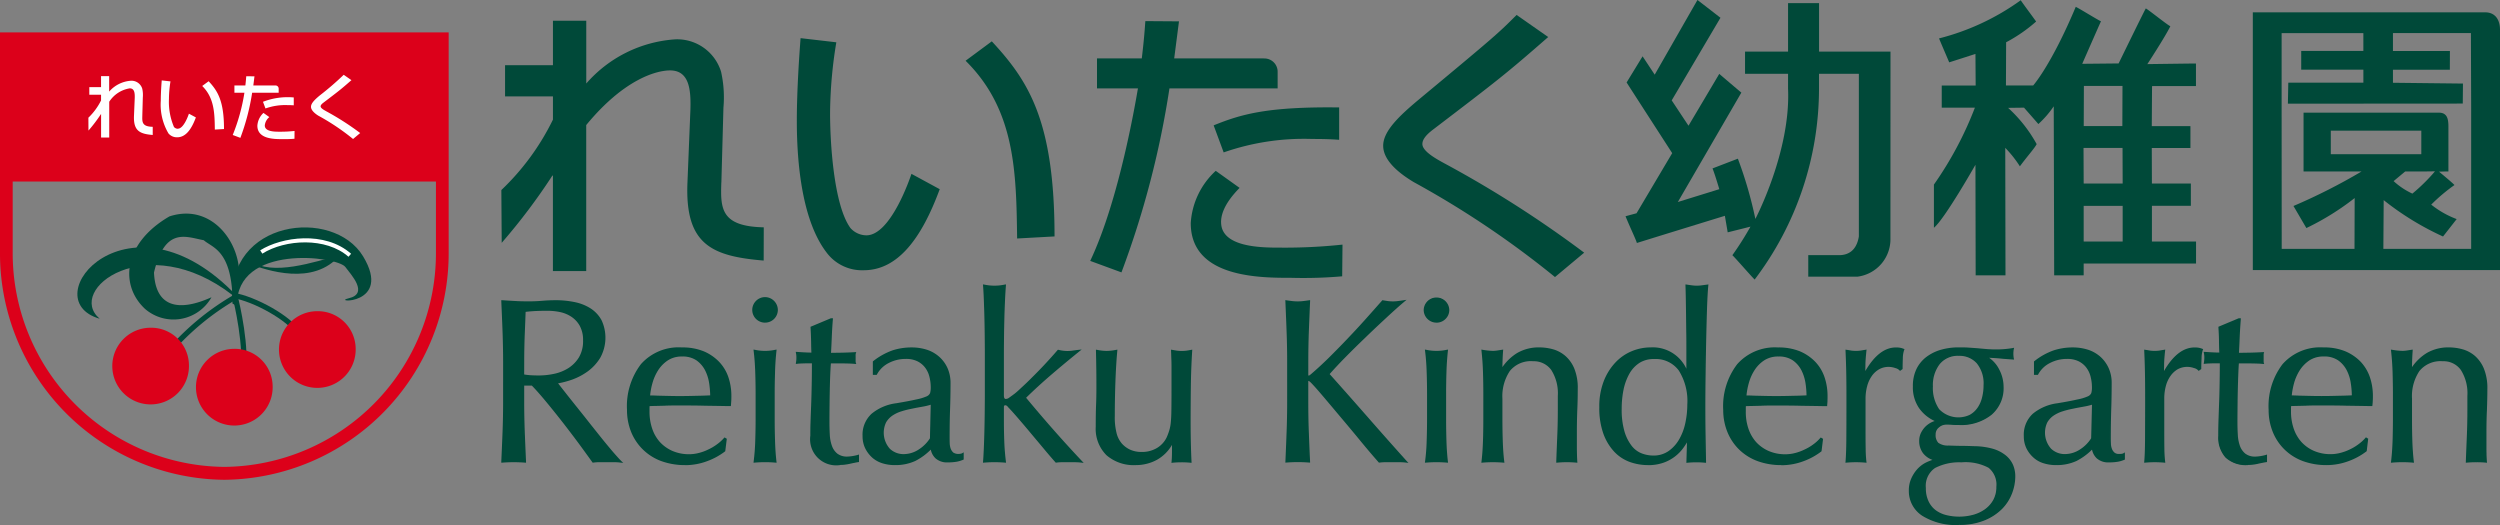 <svg xmlns="http://www.w3.org/2000/svg" xmlns:xlink="http://www.w3.org/1999/xlink" viewBox="0 0 200 42"><rect x="0" y="0" width="200" height="42" fill="#808080" stroke="none"/><defs><clipPath id="a"><rect width="200" height="42" fill="none"/></clipPath></defs><g clip-path="url(#a)"><path d="M39.039,25.831c-.031-.788-.062-1.595-.1-2.417.361.024.719.045,1.069.061s.708.03,1.072.03.718-.015,1.069-.045.708-.045,1.072-.045a7.359,7.359,0,0,1,1.5.148,3.549,3.549,0,0,1,1.25.5,2.511,2.511,0,0,1,.847.9,3.238,3.238,0,0,1-.095,2.949,3.714,3.714,0,0,1-.986,1.063,4.852,4.852,0,0,1-1.248.658,6.386,6.386,0,0,1-1.211.308q.224.284.617.787c.265.334.558.708.885,1.112s.662.829,1.013,1.275.688.862,1.014,1.271.631.774.919,1.111.519.593.7.77a4.567,4.567,0,0,0-.563-.04H46.751a4.057,4.057,0,0,0-.543.04c-.188-.262-.473-.66-.855-1.182S44.549,34,44.086,33.4s-.936-1.192-1.419-1.786-.923-1.1-1.326-1.507h-.714v1.366c0,.827.014,1.634.046,2.435s.066,1.586.1,2.361c-.286-.024-.592-.04-.916-.04s-.632.016-.917.04c.036-.776.067-1.559.1-2.361s.046-1.606.046-2.43V28.256c0-.824-.017-1.63-.046-2.425M41.2,29.41c.207.014.434.021.685.021A5.8,5.8,0,0,0,43.1,29.3a3.607,3.607,0,0,0,1.155-.459,2.742,2.742,0,0,0,.875-.882,2.592,2.592,0,0,0,.348-1.394,2.407,2.407,0,0,0-.274-1.208,2.171,2.171,0,0,0-.7-.756,2.609,2.609,0,0,0-.939-.383,4.951,4.951,0,0,0-1-.1c-.439,0-.8.01-1.09.023s-.532.045-.733.072c-.027.68-.05,1.362-.076,2.036s-.036,1.346-.036,2.024v1.067a3.724,3.724,0,0,0,.573.073" transform="translate(1.239 0.678)" fill="#004939"/><path d="M48.623,36.359l-.205-.024a3.888,3.888,0,0,0-.554-.034H46.754a3.47,3.47,0,0,0-.533.034l-.042.005-.023-.033c-.189-.261-.475-.658-.855-1.18s-.8-1.077-1.267-1.684-.941-1.2-1.419-1.783-.906-1.079-1.3-1.485H40.7v1.3c0,.825.017,1.642.047,2.433s.066,1.587.1,2.357l0,.077-.079-.005a11.71,11.71,0,0,0-1.822,0l-.079.005,0-.077c.035-.771.069-1.558.1-2.357s.046-1.612.046-2.429V28.258c0-.818-.018-1.632-.046-2.419s-.065-1.6-.1-2.421l0-.077.076,0c.361.027.719.046,1.069.066s.7.025,1.069.025.722-.014,1.063-.044.714-.046,1.078-.046a7.419,7.419,0,0,1,1.515.151A3.771,3.771,0,0,1,46.015,24a2.622,2.622,0,0,1,.868.931,3.306,3.306,0,0,1-.1,3.016,3.783,3.783,0,0,1-1,1.088,5.114,5.114,0,0,1-1.266.666,7.272,7.272,0,0,1-1.107.292c.142.177.323.41.544.69.264.339.559.708.884,1.115s.664.827,1.014,1.273.687.862,1.012,1.272c.342.424.643.788.919,1.112.3.345.522.593.691.76ZM40.56,30.035h.812l.022.025c.4.412.848.921,1.329,1.509s.955,1.192,1.422,1.791.9,1.176,1.269,1.683.642.886.83,1.147a4.6,4.6,0,0,1,.511-.031h1.109a3.344,3.344,0,0,1,.379.019c-.152-.162-.339-.37-.564-.636-.278-.326-.58-.689-.921-1.115-.325-.4-.662-.828-1.014-1.27s-.688-.866-1.012-1.275-.62-.775-.885-1.113-.466-.595-.617-.783l-.075-.1.119-.013a6.6,6.6,0,0,0,1.2-.3,4.716,4.716,0,0,0,1.23-.647,3.639,3.639,0,0,0,.969-1.044A3.176,3.176,0,0,0,46.761,25a2.438,2.438,0,0,0-.822-.881,3.543,3.543,0,0,0-1.227-.486,7.138,7.138,0,0,0-1.486-.15c-.36,0-.719.014-1.066.045s-.7.046-1.075.046-.728-.011-1.076-.029c-.326-.014-.657-.038-.994-.059q.053,1.2.1,2.343c.031.792.045,1.606.045,2.427v3.219c0,.821-.014,1.64-.045,2.436-.03.775-.061,1.531-.093,2.279a11.525,11.525,0,0,1,1.686,0c-.035-.748-.07-1.506-.1-2.281-.031-.793-.047-1.612-.047-2.438Zm1.328-.535c-.248,0-.479-.007-.689-.016a4.882,4.882,0,0,1-.584-.079L40.56,29.4V28.272c0-.669.012-1.348.037-2.026.015-.418.033-.837.047-1.259l.031-.837.059-.011c.2-.022.436-.045.737-.064s.674-.031,1.094-.031a5.047,5.047,0,0,1,1.009.107,2.755,2.755,0,0,1,.964.4,2.185,2.185,0,0,1,.724.778,2.477,2.477,0,0,1,.284,1.243A2.66,2.66,0,0,1,45.187,28a2.842,2.842,0,0,1-.895.9,3.756,3.756,0,0,1-1.178.466,5.886,5.886,0,0,1-1.226.133m-1.19-.217a4.922,4.922,0,0,0,.509.061c.206.012.436.019.681.019a5.743,5.743,0,0,0,1.2-.131,3.459,3.459,0,0,0,1.132-.448,2.691,2.691,0,0,0,.852-.858,2.535,2.535,0,0,0,.337-1.359,2.347,2.347,0,0,0-.264-1.174,2.082,2.082,0,0,0-.681-.733,2.607,2.607,0,0,0-.915-.372,4.917,4.917,0,0,0-.981-.1c-.417,0-.781.01-1.085.027-.265.019-.487.036-.669.061l-.027.72c-.018.423-.032.839-.05,1.258-.023.675-.036,1.352-.036,2.021Z" transform="translate(1.236 0.675)" fill="#004939"/><path d="M49.784,28.392a3.941,3.941,0,0,1,3.209-1.312,4.364,4.364,0,0,1,1.722.3,3.65,3.65,0,0,1,1.214.825,3.306,3.306,0,0,1,.725,1.214,4.549,4.549,0,0,1,.233,1.478c0,.127,0,.249-.009.37s-.014.239-.025.366L54.837,31.6c-.663-.011-1.336-.019-2.013-.019-.415,0-.829.007-1.235.019l-1.232.038a1.413,1.413,0,0,0-.019.278v.241a4.2,4.2,0,0,0,.217,1.371,3.107,3.107,0,0,0,.63,1.094,3.055,3.055,0,0,0,1.017.729,3.435,3.435,0,0,0,1.391.27,3.086,3.086,0,0,0,.772-.1,4.147,4.147,0,0,0,.772-.279,3.972,3.972,0,0,0,.708-.423,3.473,3.473,0,0,0,.572-.519l.095.058-.112.918a5.3,5.3,0,0,1-1.4.769,4.915,4.915,0,0,1-1.74.318,5.31,5.31,0,0,1-1.854-.312,4.041,4.041,0,0,1-2.391-2.3,4.564,4.564,0,0,1-.328-1.741,5.431,5.431,0,0,1,1.1-3.616m2.066-.4a2.8,2.8,0,0,0-.79.8,3.843,3.843,0,0,0-.472,1.051,5.823,5.823,0,0,0-.2,1.081c.39.015.794.024,1.216.036s.83.015,1.231.015.834,0,1.261-.015.84-.021,1.242-.036a7.232,7.232,0,0,0-.084-1.066,3.391,3.391,0,0,0-.339-1.055,2.266,2.266,0,0,0-.706-.808,2.026,2.026,0,0,0-1.187-.32,2.088,2.088,0,0,0-1.176.32" transform="translate(1.548 0.784)" fill="#004939"/><path d="M53.257,36.426a5.5,5.5,0,0,1-1.879-.313,4.133,4.133,0,0,1-2.431-2.334,4.7,4.7,0,0,1-.333-1.77,5.544,5.544,0,0,1,1.117-3.661A4.029,4.029,0,0,1,53,27.012a4.479,4.479,0,0,1,1.749.309,3.743,3.743,0,0,1,1.237.845,3.354,3.354,0,0,1,.741,1.235,4.665,4.665,0,0,1,.237,1.5c0,.127,0,.25-.008.372s-.017.24-.027.368l-.006.064-.065,0c-.329,0-.658-.01-.984-.014l-1.031-.015c-.613-.017-1.272-.021-2.012-.021-.454,0-.856,0-1.232.021l-.631.015c-.18,0-.362.011-.544.013a1.746,1.746,0,0,0-.009.215v.241a4.18,4.18,0,0,0,.213,1.345,3.053,3.053,0,0,0,.617,1.075,3.006,3.006,0,0,0,.993.708,3.328,3.328,0,0,0,1.364.268,3.09,3.09,0,0,0,.753-.1,3.716,3.716,0,0,0,.759-.278,3.9,3.9,0,0,0,.7-.415,3.227,3.227,0,0,0,.564-.51l.038-.042.182.109-.123.99-.021.021a5.374,5.374,0,0,1-1.423.778,5,5,0,0,1-1.764.322M53,27.15a3.891,3.891,0,0,0-3.156,1.284,5.412,5.412,0,0,0-1.084,3.576,4.534,4.534,0,0,0,.322,1.714,3.968,3.968,0,0,0,2.351,2.259,5.209,5.209,0,0,0,1.829.306,4.839,4.839,0,0,0,1.715-.313,5.155,5.155,0,0,0,1.363-.743l.1-.845h-.007a4.1,4.1,0,0,1-.545.486,4.2,4.2,0,0,1-.719.427,4.061,4.061,0,0,1-.784.284,3.127,3.127,0,0,1-.788.106,3.458,3.458,0,0,1-1.421-.276,3.063,3.063,0,0,1-1.038-.748,3.182,3.182,0,0,1-.647-1.117,4.278,4.278,0,0,1-.221-1.39v-.241a1.464,1.464,0,0,1,.021-.29l.012-.059h.055c.2-.008.4-.011.6-.014s.42-.012.629-.021c.376-.01.781-.017,1.237-.017.741,0,1.4.007,2.014.017.343.008.686.013,1.03.021.307,0,.615.006.921.011.009-.1.017-.2.021-.3.006-.116.009-.237.009-.363a4.5,4.5,0,0,0-.231-1.457,3.224,3.224,0,0,0-.709-1.188,3.568,3.568,0,0,0-1.193-.809A4.353,4.353,0,0,0,53,27.15m-.155,3.889c-.383,0-.786,0-1.234-.012l-.5-.019c-.244-.005-.482-.013-.713-.022h-.071l.005-.071a5.752,5.752,0,0,1,.2-1.1A3.777,3.777,0,0,1,51,28.751a2.787,2.787,0,0,1,.81-.819,2.138,2.138,0,0,1,1.212-.333,2.081,2.081,0,0,1,1.227.334,2.32,2.32,0,0,1,.726.832,3.366,3.366,0,0,1,.347,1.071,7.221,7.221,0,0,1,.085,1.08v.069h-.065c-.233.008-.467.014-.706.022l-.539.019c-.455.009-.868.012-1.262.012m-2.371-.185c.209,0,.421.01.64.019l.5.012c.447.012.849.019,1.23.019s.8-.006,1.259-.019l.538-.012c.217-.008.428-.015.638-.025a7.215,7.215,0,0,0-.085-.987,3.372,3.372,0,0,0-.332-1.035,2.252,2.252,0,0,0-.683-.78,1.953,1.953,0,0,0-1.147-.306,2.006,2.006,0,0,0-1.135.306,2.655,2.655,0,0,0-.772.778,3.794,3.794,0,0,0-.462,1.032,5.416,5.416,0,0,0-.189,1" transform="translate(1.546 0.782)" fill="#004939"/><path d="M58.674,23.445a.955.955,0,0,1,1.628.676.913.913,0,0,1-.283.672.956.956,0,0,1-1.345,0,.95.95,0,0,1,0-1.348m-.041,5.665c-.02-.614-.064-1.2-.13-1.729a5.49,5.49,0,0,0,.845.088,5.562,5.562,0,0,0,.847-.088c-.061.533-.1,1.114-.119,1.729s-.028,1.207-.028,1.77v1.947c0,.564.01,1.151.028,1.771s.058,1.174.119,1.676c-.291-.025-.572-.04-.847-.04s-.557.015-.845.04c.066-.5.11-1.06.13-1.676s.032-1.207.032-1.771V30.88c0-.563-.011-1.15-.032-1.77" transform="translate(1.857 0.67)" fill="#004939"/><path d="M58.423,36.348l.012-.082a16.663,16.663,0,0,0,.129-1.668c.02-.616.03-1.21.03-1.769V30.882c0-.56-.01-1.154-.03-1.768s-.062-1.192-.129-1.721l-.012-.095.093.014a3.883,3.883,0,0,0,1.667,0l.091-.014-.01.091c-.059.528-.1,1.109-.116,1.726-.02.647-.028,1.222-.028,1.768v1.947c0,.546.008,1.123.028,1.769.018.618.057,1.181.116,1.668l.01.082-.086-.006a9.742,9.742,0,0,0-1.68,0Zm.926-.181c.249,0,.508.011.768.032-.054-.474-.09-1.012-.108-1.6-.02-.648-.028-1.223-.028-1.772V30.882c0-.545.008-1.127.028-1.773.019-.582.055-1.136.108-1.643a5.208,5.208,0,0,1-.768.079,5.145,5.145,0,0,1-.766-.079c.061.512.1,1.067.122,1.643.021.618.029,1.213.029,1.773v1.947c0,.56-.008,1.158-.029,1.772-.021.579-.061,1.116-.122,1.6.259-.021.517-.032.766-.032m0-11.025a1.022,1.022,0,0,1-1.024-1.019A1.031,1.031,0,0,1,59.349,23.1a1.036,1.036,0,0,1,1.024,1.024,1.022,1.022,0,0,1-1.024,1.019m0-1.9a.85.85,0,0,0-.625.259.839.839,0,0,0-.26.625.883.883,0,0,0,1.51.618.821.821,0,0,0,.26-.618.832.832,0,0,0-.26-.625.861.861,0,0,0-.624-.259" transform="translate(1.855 0.668)" fill="#004939"/><path d="M64.593,24.827c-.037.473-.066.932-.084,1.392s-.041.909-.065,1.37c.134,0,.392,0,.768-.009s.781-.02,1.221-.045a.736.736,0,0,0-.019.21v.4a.629.629,0,0,0,.019.186c-.162-.013-.332-.022-.507-.027s-.364-.011-.563-.011h-.918a5.8,5.8,0,0,0-.047.6c-.017.351-.032.765-.043,1.248s-.021.979-.028,1.507-.009.994-.009,1.407c0,.349.011.69.029,1.03a3.01,3.01,0,0,0,.177.907,1.476,1.476,0,0,0,.453.65,1.347,1.347,0,0,0,.863.243,2.547,2.547,0,0,0,.4-.039,2.839,2.839,0,0,0,.441-.094V36.2c-.214.035-.447.081-.7.139a3.438,3.438,0,0,1-.741.086,2.33,2.33,0,0,1-1.743-.581,2.356,2.356,0,0,1-.562-1.7c0-.337.005-.7.017-1.1s.029-.821.045-1.3.033-.984.046-1.554.017-1.2.017-1.9h-.6c-.1,0-.206,0-.321.011s-.23.013-.356.027c.013-.075.023-.146.03-.216a2.16,2.16,0,0,0,.007-.218,1.545,1.545,0,0,0-.007-.185,1.693,1.693,0,0,0-.03-.187c.563.032.977.051,1.239.051-.011-.246-.022-.56-.027-.933s-.022-.758-.045-1.158l1.55-.653Z" transform="translate(1.965 0.719)" fill="#004939"/><path d="M65.239,36.491a2.087,2.087,0,0,1-2.374-2.353c0-.348,0-.714.017-1.1.011-.4.029-.828.047-1.3s.032-.983.043-1.553c.012-.538.018-1.137.018-1.832H62.46c-.1,0-.2.007-.317.01s-.228.013-.352.026l-.09.01.013-.092c.011-.073.023-.144.028-.213a1.912,1.912,0,0,0,.007-.208,1.476,1.476,0,0,0-.007-.178,1.523,1.523,0,0,0-.028-.184l-.015-.088.089,0c.5.035.895.055,1.162.056-.011-.258-.02-.548-.022-.862-.008-.372-.023-.761-.047-1.152l0-.052,1.622-.679h.171l-.006.075c-.042.52-.069.973-.085,1.389q-.026.647-.062,1.3c.147,0,.379-.006.693-.01.375-.005.783-.02,1.22-.045l.105,0-.037.1a.641.641,0,0,0-.014.184v.4a.6.6,0,0,0,.015.162l.036.1-.108-.006c-.167-.016-.337-.025-.5-.03s-.363-.01-.562-.01h-.859c-.012.109-.025.336-.036.535-.019.387-.035.807-.045,1.246-.012.479-.02.976-.026,1.507s-.009.992-.009,1.4c0,.325.009.661.028,1.025a3.045,3.045,0,0,0,.174.892,1.38,1.38,0,0,0,.43.614,1.263,1.263,0,0,0,.819.234,2.958,2.958,0,0,0,.393-.04,3.391,3.391,0,0,0,.43-.095l.09-.029v.6l-.057.008c-.194.031-.417.078-.7.139a3.274,3.274,0,0,1-.756.085M62.46,28.219h.669v.071c0,.722-.005,1.349-.017,1.9s-.029,1.089-.045,1.555-.034.9-.047,1.292S63,33.79,63,34.138a2.317,2.317,0,0,0,.545,1.66,2.289,2.289,0,0,0,1.692.556,3.179,3.179,0,0,0,.725-.085c.261-.054.468-.1.651-.13v-.3a3.263,3.263,0,0,1-.362.077,2.69,2.69,0,0,1-.413.038,1.407,1.407,0,0,1-.907-.261,1.535,1.535,0,0,1-.473-.674,3.157,3.157,0,0,1-.183-.931c-.018-.366-.029-.709-.029-1.034,0-.413,0-.884.009-1.407s.014-1.029.026-1.513c.012-.437.027-.855.046-1.245a5.639,5.639,0,0,1,.047-.615l.011-.055h.975c.2,0,.389.008.565.011.139.008.279.011.42.023,0-.034,0-.067,0-.111v-.4c0-.055,0-.1,0-.135-.4.022-.786.034-1.134.041-.378.008-.635.008-.77.008h-.075l0-.073q.039-.691.067-1.37c.014-.4.039-.832.077-1.322h-.006l-1.491.63c.023.382.037.754.044,1.114,0,.344.012.654.025.929l0,.074h-.073c-.255,0-.644-.019-1.156-.052a.887.887,0,0,1,.013.11,1.343,1.343,0,0,1,.009.193,1.723,1.723,0,0,1-.009.223c0,.041-.007.086-.013.133.094-.008.183-.011.271-.02.112,0,.222-.011.322-.011" transform="translate(1.962 0.716)" fill="#004939"/><path d="M69.318,27.3a4.956,4.956,0,0,1,1.466-.221,3.8,3.8,0,0,1,1.24.192,2.679,2.679,0,0,1,.962.563,2.584,2.584,0,0,1,.625.877,2.809,2.809,0,0,1,.228,1.142c0,.707-.011,1.419-.037,2.123s-.036,1.45-.036,2.239c0,.149,0,.309.009.479a1.482,1.482,0,0,0,.085.45.851.851,0,0,0,.217.326.6.6,0,0,0,.423.132c.062,0,.128-.005.2-.01a.425.425,0,0,0,.2-.067v.412a2.4,2.4,0,0,1-.517.146,3.765,3.765,0,0,1-.682.056,1.3,1.3,0,0,1-.933-.3,1.258,1.258,0,0,1-.381-.788,5.16,5.16,0,0,1-1.33.992,3.719,3.719,0,0,1-1.613.318,3.361,3.361,0,0,1-.917-.132,2.128,2.128,0,0,1-.8-.429,2.359,2.359,0,0,1-.562-.724,2.1,2.1,0,0,1-.217-.964,2.207,2.207,0,0,1,.7-1.744,3.815,3.815,0,0,1,1.939-.821c.676-.112,1.2-.212,1.584-.3a3.657,3.657,0,0,0,.843-.253.562.562,0,0,0,.33-.306,1.7,1.7,0,0,0,.055-.463,3.5,3.5,0,0,0-.112-.9,2.077,2.077,0,0,0-.357-.747,1.811,1.811,0,0,0-.638-.517,2.125,2.125,0,0,0-.959-.2,2.976,2.976,0,0,0-1.4.335,2.23,2.23,0,0,0-.967.936h-.206v-.975a5.482,5.482,0,0,1,1.556-.862m2.343,4.387c-.282.049-.564.1-.85.157a8.039,8.039,0,0,0-.85.217,3.011,3.011,0,0,0-.749.352,1.772,1.772,0,0,0-.523.567A1.993,1.993,0,0,0,69,35.172a1.636,1.636,0,0,0,1.12.448,2.3,2.3,0,0,0,1.3-.392,2.926,2.926,0,0,0,.906-.917L72.4,31.5a4.549,4.549,0,0,1-.738.186" transform="translate(2.129 0.784)" fill="#004939"/><path d="M69.439,36.426a3.28,3.28,0,0,1-.937-.135,2.235,2.235,0,0,1-.824-.44,2.5,2.5,0,0,1-.577-.743,2.2,2.2,0,0,1-.223-1,2.271,2.271,0,0,1,.727-1.793,3.848,3.848,0,0,1,1.973-.838c.66-.112,1.19-.209,1.58-.3a3.838,3.838,0,0,0,.829-.244.524.524,0,0,0,.292-.267,1.591,1.591,0,0,0,.054-.443,3.481,3.481,0,0,0-.111-.879,1.973,1.973,0,0,0-.346-.725,1.739,1.739,0,0,0-.613-.5,2.037,2.037,0,0,0-.928-.188,2.909,2.909,0,0,0-1.365.329,2.159,2.159,0,0,0-.938.908l-.022.037H67.7V28.133l.027-.022a5.394,5.394,0,0,1,1.578-.874,4.978,4.978,0,0,1,1.486-.225,4.017,4.017,0,0,1,1.264.194,2.815,2.815,0,0,1,.984.579,2.687,2.687,0,0,1,.644.9,2.906,2.906,0,0,1,.233,1.169c0,.7-.013,1.419-.038,2.123s-.035,1.456-.035,2.239c0,.149,0,.309.008.474a1.45,1.45,0,0,0,.08.429.872.872,0,0,0,.2.3.771.771,0,0,0,.566.1.354.354,0,0,0,.167-.054l.105-.062v.576L74.922,36a2.348,2.348,0,0,1-.531.158,4.212,4.212,0,0,1-.694.052,1.378,1.378,0,0,1-.98-.324,1.311,1.311,0,0,1-.381-.7,4.834,4.834,0,0,1-1.254.915,3.789,3.789,0,0,1-1.643.324m.9-8.627a2.275,2.275,0,0,1,.991.2,1.974,1.974,0,0,1,.661.538,2.179,2.179,0,0,1,.367.778,3.486,3.486,0,0,1,.118.913,1.7,1.7,0,0,1-.06.485.636.636,0,0,1-.365.349,3.975,3.975,0,0,1-.858.259c-.39.083-.926.181-1.587.291a3.751,3.751,0,0,0-1.9.806,2.137,2.137,0,0,0-.681,1.692,2.038,2.038,0,0,0,.208.937,2.4,2.4,0,0,0,.544.7,2.134,2.134,0,0,0,.774.418,3.374,3.374,0,0,0,.9.126,3.6,3.6,0,0,0,1.583-.312A4.964,4.964,0,0,0,72.334,35l.1-.1.017.144a1.2,1.2,0,0,0,.359.748,1.249,1.249,0,0,0,.885.287,4.1,4.1,0,0,0,.669-.054,2.326,2.326,0,0,0,.459-.129V35.64a.651.651,0,0,1-.123.021.838.838,0,0,1-.671-.14.955.955,0,0,1-.234-.347,1.641,1.641,0,0,1-.09-.474c-.005-.173-.007-.332-.007-.482,0-.786.01-1.539.035-2.242s.037-1.423.037-2.12a2.741,2.741,0,0,0-.223-1.113,2.534,2.534,0,0,0-.609-.854A2.7,2.7,0,0,0,72,27.337a3.78,3.78,0,0,0-1.218-.186,4.674,4.674,0,0,0-1.443.219,5.2,5.2,0,0,0-1.507.83v.869h.095a2.329,2.329,0,0,1,.976-.925,3.053,3.053,0,0,1,1.429-.346m-.215,7.892a1.726,1.726,0,0,1-1.166-.468,1.751,1.751,0,0,1-.528-1.378,1.775,1.775,0,0,1,.2-.9,1.832,1.832,0,0,1,.546-.587A3.079,3.079,0,0,1,69.94,32a7.891,7.891,0,0,1,.861-.218c.284-.057.569-.111.85-.161a4.191,4.191,0,0,0,.725-.183l.1-.032-.079,2.928-.009.013a3.09,3.09,0,0,1-.927.94,2.362,2.362,0,0,1-1.338.4m2.208-4.09a5.338,5.338,0,0,1-.653.155c-.279.049-.565.1-.849.162a7.1,7.1,0,0,0-.843.211,2.732,2.732,0,0,0-.729.347,1.672,1.672,0,0,0-.5.542,1.929,1.929,0,0,0,.3,2.1,1.587,1.587,0,0,0,1.074.434,2.22,2.22,0,0,0,1.261-.384,2.936,2.936,0,0,0,.877-.881Z" transform="translate(2.127 0.782)" fill="#004939"/><path d="M76.425,26.2c-.007-.5-.018-.993-.029-1.48s-.027-.949-.044-1.4-.039-.818-.062-1.131a4.028,4.028,0,0,0,1.689,0c-.025.313-.047.69-.068,1.131s-.039.915-.053,1.4-.023.983-.03,1.48-.008.959-.008,1.383v3.408c0,.238.074.356.224.356a.553.553,0,0,0,.329-.133c.118-.085.252-.186.4-.3.111-.084.3-.254.572-.5s.569-.537.9-.87.674-.682,1.024-1.055.671-.732.958-1.07a2.937,2.937,0,0,0,.714.094,2.542,2.542,0,0,0,.413-.031c.136-.016.313-.035.524-.063q-1.181.96-2.26,1.879c-.721.621-1.407,1.246-2.057,1.883.713.856,1.449,1.72,2.206,2.583s1.53,1.71,2.318,2.547a5.324,5.324,0,0,0-.572-.04h-.948a3.825,3.825,0,0,0-.508.04c-.274-.314-.586-.677-.939-1.1s-.7-.831-1.042-1.243-.673-.8-.983-1.161-.583-.665-.809-.9a.616.616,0,0,0-.13-.129.258.258,0,0,0-.151-.059c-.126,0-.187.077-.187.224v1.128c0,.558.008,1.109.029,1.638s.065,1.06.13,1.6c-.286-.024-.567-.04-.845-.04s-.556.016-.844.04c.023-.289.044-.652.062-1.09s.034-.9.044-1.381.022-.979.029-1.479.009-.96.009-1.385V27.58c0-.424-.006-.882-.009-1.383" transform="translate(2.426 0.642)" fill="#004939"/><path d="M84.272,36.391l-.188-.02a4.419,4.419,0,0,0-.565-.033h-.948a3.233,3.233,0,0,0-.5.033l-.036,0-.026-.03c-.282-.316-.6-.686-.939-1.094s-.7-.834-1.042-1.244-.672-.8-.984-1.16c-.355-.411-.6-.686-.806-.894a.51.51,0,0,0-.121-.127.2.2,0,0,0-.109-.041c-.058,0-.12.011-.12.152v1.128c0,.556.012,1.109.031,1.634s.064,1.057.131,1.6l.011.082-.087-.006a9.941,9.941,0,0,0-1.679,0l-.082.006.006-.081c.025-.284.044-.65.063-1.081s.033-.9.045-1.383.022-.981.026-1.477.01-.96.01-1.385V27.582c0-.424-.005-.882-.01-1.383s-.014-.992-.026-1.48-.028-.946-.045-1.392-.038-.815-.063-1.13l-.006-.084.088.011a3.927,3.927,0,0,0,1.667,0l.089-.011-.007.084c-.025.3-.048.664-.07,1.13-.022.5-.04.96-.052,1.392-.011.488-.024.983-.029,1.48s-.012.959-.012,1.383V30.99c0,.287.113.287.157.287a.488.488,0,0,0,.288-.121l.106-.075c.092-.065.192-.14.3-.22s.315-.265.563-.5c.275-.249.579-.542.9-.867.337-.335.683-.688,1.02-1.053s.663-.723.956-1.067l.029-.03.042,0a2.859,2.859,0,0,0,1.1.071c.1-.017.226-.032.371-.052l.393-.044-.187.151c-.828.669-1.567,1.284-2.261,1.88s-1.378,1.221-2,1.831c.731.881,1.458,1.734,2.163,2.533.749.852,1.53,1.709,2.318,2.545Zm-6.263-4.745a.325.325,0,0,1,.192.069.694.694,0,0,1,.144.146c.2.2.447.483.806.894.313.364.641.752.985,1.16s.691.831,1.042,1.243c.331.4.636.756.912,1.069a4.607,4.607,0,0,1,.48-.031h.948c.121,0,.253.009.4.02-.745-.793-1.484-1.6-2.193-2.413s-1.462-1.69-2.208-2.585l-.04-.049.045-.044c.641-.631,1.335-1.26,2.061-1.882.64-.549,1.321-1.12,2.074-1.731-.108.012-.2.025-.284.038a3.089,3.089,0,0,1-1.11-.059c-.288.336-.6.682-.935,1.041s-.685.718-1.023,1.056-.626.614-.9.87c-.253.236-.457.417-.575.511s-.209.154-.3.222l-.107.078a.64.64,0,0,1-.371.147c-.134,0-.294-.075-.294-.428V27.582c0-.424,0-.882.01-1.388s.018-.993.03-1.478c.011-.432.028-.891.052-1.4.02-.421.04-.766.062-1.044a3.827,3.827,0,0,1-1.539,0c.022.3.042.647.057,1.044.018.447.034.913.045,1.4s.022.986.028,1.478.009.964.009,1.388V30.97c0,.425,0,.885-.009,1.385s-.015.993-.028,1.48-.028.95-.045,1.381c-.014.4-.035.735-.057,1.011a9.586,9.586,0,0,1,1.537,0c-.062-.511-.1-1.026-.122-1.522-.02-.53-.03-1.082-.03-1.64V31.937c0-.185.093-.291.257-.291" transform="translate(2.424 0.64)" fill="#004939"/><path d="M85.05,31.641c.019-.468.029-.929.029-1.4,0-.435-.005-.912-.01-1.425s-.014-1.028-.028-1.551a4.486,4.486,0,0,0,.792.088,4.417,4.417,0,0,0,.774-.088c-.066.75-.115,1.563-.148,2.461s-.05,1.809-.05,2.745a5.166,5.166,0,0,0,.167,1.489,2.07,2.07,0,0,0,.414.777,2.089,2.089,0,0,0,1.618.695,2.356,2.356,0,0,0,1.317-.348,2.123,2.123,0,0,0,.771-.854c.087-.208.155-.391.2-.543a3.323,3.323,0,0,0,.122-.595,9.041,9.041,0,0,0,.057-1.017c.007-.422.009-1,.009-1.74V28.764c0-.273,0-.533-.009-.782s-.012-.492-.026-.713c.135.023.267.044.39.059a2.6,2.6,0,0,0,.785,0c.123-.014.249-.036.372-.059-.061.972-.095,1.909-.108,2.817s-.017,1.86-.017,2.873c0,.565,0,1.11.017,1.649s.032,1.054.055,1.553c-.251-.025-.492-.036-.731-.036s-.479.011-.728.036c.013-.112.022-.227.028-.355s.009-.256.009-.4v-.8h-.039a3.216,3.216,0,0,1-1.256,1.323,3.5,3.5,0,0,1-1.673.419,3.244,3.244,0,0,1-2.3-.777,2.9,2.9,0,0,1-.836-2.237c0-.664.01-1.228.027-1.7" transform="translate(2.704 0.789)" fill="#004939"/><path d="M88.16,36.422a3.332,3.332,0,0,1-2.345-.793,2.982,2.982,0,0,1-.858-2.289c0-.625.007-1.2.026-1.7.018-.447.027-.918.027-1.393,0-.436,0-.909-.007-1.422s-.015-1.031-.029-1.555v-.085l.084.015a4.129,4.129,0,0,0,.779.086,4.072,4.072,0,0,0,.76-.086l.09-.015-.005.092c-.069.749-.118,1.577-.15,2.457s-.05,1.795-.05,2.743a5.076,5.076,0,0,0,.163,1.467,2.059,2.059,0,0,0,.4.751,2,2,0,0,0,.646.483,2.172,2.172,0,0,0,.919.191,2.322,2.322,0,0,0,1.278-.336,2.02,2.02,0,0,0,.744-.828c.086-.2.154-.381.2-.535a3.19,3.19,0,0,0,.121-.58c.029-.253.05-.593.055-1.008.007-.449.011-1.036.011-1.74V28.766c0-.269,0-.533-.011-.782s-.014-.492-.027-.709l0-.09.087.015c.133.024.264.047.389.065a3.074,3.074,0,0,0,.766,0c.12-.017.245-.041.368-.064l.088-.016-.006.09c-.059.946-.095,1.887-.107,2.814-.011.857-.018,1.795-.018,2.872,0,.6.006,1.14.018,1.649.012.552.029,1.059.054,1.552l0,.079-.079-.009a7.106,7.106,0,0,0-.723-.035c-.228,0-.468.01-.72.035l-.086.009.01-.083c.009-.111.021-.226.025-.355s.009-.251.009-.391v-.607a3.2,3.2,0,0,1-1.193,1.187,3.508,3.508,0,0,1-1.7.429m-3.046-9.068c.01.494.019.986.026,1.468,0,.513.007.99.007,1.426,0,.477-.008.948-.026,1.4-.019.5-.027,1.068-.027,1.693a2.847,2.847,0,0,0,.813,2.183,3.174,3.174,0,0,0,2.252.761,3.4,3.4,0,0,0,1.637-.412,3.138,3.138,0,0,0,1.229-1.294l.022-.038H91.2v.873c0,.142,0,.277-.01.4,0,.1-.011.189-.019.278a6.936,6.936,0,0,1,1.307,0c-.02-.469-.036-.955-.051-1.476s-.017-1.049-.017-1.651c0-1.077,0-2.016.017-2.873.014-.9.047-1.817.1-2.734-.1.017-.194.035-.289.048a3.184,3.184,0,0,1-.8,0c-.1-.013-.2-.031-.307-.049.01.2.018.405.023.63.005.249.009.51.009.783v1.575c0,.7,0,1.291-.009,1.744-.007.418-.027.763-.057,1.021a3.565,3.565,0,0,1-.126.611c-.053.154-.122.34-.209.543a2.2,2.2,0,0,1-.794.888,2.447,2.447,0,0,1-1.355.356,2.225,2.225,0,0,1-.98-.2,2.011,2.011,0,0,1-1.117-1.312,5.215,5.215,0,0,1-.17-1.512c0-.949.015-1.875.05-2.749.031-.844.078-1.642.141-2.374a3.839,3.839,0,0,1-.7.073,4.309,4.309,0,0,1-.721-.074" transform="translate(2.702 0.787)" fill="#004939"/><path d="M99.832,33.905q.043-1.2.044-2.43V28.256c0-.824-.015-1.63-.044-2.425s-.063-1.595-.1-2.417c.161.024.317.045.466.061a3.414,3.414,0,0,0,.9,0c.149-.015.305-.037.468-.061q-.053,1.235-.1,2.423t-.043,2.423v1.029c0,.1.036.149.115.149.046,0,.135-.055.26-.169.439-.374.9-.8,1.38-1.272s.968-.966,1.454-1.477.972-1.034,1.446-1.561.935-1.047,1.372-1.547c.137.024.268.045.393.061a2.547,2.547,0,0,0,.377.03,3.745,3.745,0,0,0,.452-.03c.149-.015.3-.037.449-.061-.437.37-.933.817-1.483,1.326s-1.105,1.036-1.663,1.572-1.088,1.062-1.593,1.576-.932.975-1.269,1.362q1.523,1.7,3.07,3.467t3.144,3.549a4.324,4.324,0,0,0-.564-.04h-1.076a3.719,3.719,0,0,0-.518.04q-.675-.77-1.493-1.761c-.543-.663-1.076-1.3-1.593-1.92s-.991-1.171-1.409-1.67-.728-.836-.931-1.035c-.1-.1-.173-.155-.224-.155s-.093.04-.093.118v1.627c0,.827.014,1.634.043,2.435s.065,1.586.1,2.361c-.289-.025-.594-.04-.918-.04s-.629.015-.917.04c.035-.776.069-1.559.1-2.361" transform="translate(3.172 0.678)" fill="#004939"/><path d="M109.506,36.356l-.186-.021a4,4,0,0,0-.555-.033h-1.077a3.378,3.378,0,0,0-.507.033l-.038,0-.025-.029c-.458-.518-.962-1.109-1.494-1.76-.513-.623-1.051-1.267-1.6-1.917q-.778-.928-1.408-1.669c-.428-.506-.732-.84-.924-1.035-.127-.12-.169-.127-.176-.127s-.023,0-.023.044v1.627c0,.809.012,1.6.044,2.433.03.8.062,1.587.1,2.357l0,.077-.078-.006a11.749,11.749,0,0,0-1.825,0l-.077.006.005-.077c.033-.771.066-1.559.095-2.357.03-.78.045-1.6.045-2.429V28.259c0-.831-.015-1.644-.045-2.419-.025-.716-.056-1.436-.087-2.18l-.013-.326.083.014c.161.024.318.043.465.063a3.952,3.952,0,0,0,.882,0c.151-.02.305-.039.467-.063l.084-.014,0,.085q-.054,1.233-.1,2.422c-.029.811-.044,1.624-.044,2.422v1.029c0,.083.023.083.044.083,0,0,.051-.007.215-.154.437-.375.9-.8,1.377-1.269.514-.511.988-.992,1.451-1.479s.937-.991,1.447-1.561c.475-.531.931-1.046,1.369-1.541l.026-.031.038.007c.137.024.267.043.393.063a3.161,3.161,0,0,0,.807,0c.151-.02.3-.039.449-.063l.244-.038-.186.158c-.416.35-.9.785-1.483,1.327-.618.573-1.162,1.086-1.659,1.57-.544.52-1.08,1.049-1.6,1.577-.462.471-.873.909-1.225,1.311.967,1.076,1.984,2.232,3.029,3.421,1.027,1.176,2.083,2.367,3.143,3.545Zm-7.986-6.694c.072,0,.154.051.274.172.2.194.5.535.935,1.042.417.492.887,1.05,1.406,1.667.547.648,1.082,1.293,1.6,1.922s1.017,1.217,1.468,1.728a4.415,4.415,0,0,1,.489-.032h1.077c.131,0,.263.009.391.02-1.018-1.138-2.036-2.285-3.023-3.413-1.059-1.208-2.091-2.375-3.068-3.468l-.042-.045.041-.046c.362-.415.788-.873,1.269-1.361.518-.53,1.057-1.061,1.6-1.583.5-.481,1.043-1,1.662-1.57.5-.464.932-.851,1.3-1.174-.07.01-.142.019-.215.026a3.175,3.175,0,0,1-.844,0c-.116-.012-.235-.036-.359-.054-.429.489-.88.994-1.344,1.516-.511.569-.984,1.078-1.449,1.563s-.94.972-1.456,1.48c-.48.475-.944.9-1.384,1.278-.181.164-.259.185-.3.185s-.185-.017-.185-.221V28.263c0-.8.014-1.618.045-2.429.03-.759.061-1.541.1-2.338-.134.02-.264.037-.388.049a4.013,4.013,0,0,1-.916,0c-.124-.012-.253-.03-.386-.049l.007.159c.031.739.062,1.465.088,2.178.029.777.044,1.593.044,2.425v3.219c0,.83-.015,1.65-.044,2.433s-.062,1.533-.095,2.281a11.582,11.582,0,0,1,1.69,0c-.035-.748-.066-1.506-.1-2.281-.031-.828-.045-1.628-.045-2.438V29.847c0-.138.084-.185.163-.185" transform="translate(3.17 0.675)" fill="#004939"/><path d="M110.732,23.445a.924.924,0,0,1,.674-.277.946.946,0,0,1,.953.953.924.924,0,0,1-.278.672.94.94,0,0,1-.676.277.928.928,0,0,1-.674-.277.955.955,0,0,1,0-1.348m-.04,5.665c-.02-.614-.065-1.2-.13-1.729a4.074,4.074,0,0,0,1.689,0c-.058.533-.1,1.114-.116,1.729s-.026,1.207-.026,1.77v1.947c0,.564.006,1.151.026,1.771s.058,1.174.116,1.676c-.288-.025-.569-.04-.845-.04s-.559.015-.844.04c.065-.5.11-1.06.13-1.676s.03-1.207.03-1.771V30.88c0-.563-.01-1.15-.03-1.77" transform="translate(3.513 0.67)" fill="#004939"/><path d="M110.481,36.348l.011-.082a15.687,15.687,0,0,0,.131-1.668c.02-.608.031-1.2.031-1.769V30.882c0-.566-.011-1.159-.031-1.768s-.06-1.181-.131-1.721l-.011-.095.092.014a3.893,3.893,0,0,0,1.669,0l.092-.014-.011.091c-.062.55-.1,1.133-.118,1.726s-.027,1.2-.027,1.768v1.947c0,.566.008,1.161.027,1.769s.056,1.158.118,1.668l.009.082-.085-.006a9.953,9.953,0,0,0-1.68,0Zm.927-.181c.249,0,.507.011.768.032-.056-.492-.092-1.03-.106-1.6-.019-.605-.029-1.2-.029-1.772V30.882c0-.57.01-1.165.029-1.773.014-.562.051-1.118.106-1.643a3.749,3.749,0,0,1-1.533,0c.062.519.1,1.072.12,1.643.022.608.032,1.2.032,1.773v1.947c0,.569-.01,1.164-.032,1.772-.018.576-.058,1.113-.121,1.6.26-.021.518-.032.767-.032m0-11.025a1.022,1.022,0,0,1-1.024-1.019,1.024,1.024,0,0,1,2.047,0,.992.992,0,0,1-.3.721,1,1,0,0,1-.723.3m0-1.9a.861.861,0,0,0-.624.259.834.834,0,0,0-.259.625.883.883,0,1,0,.883-.884" transform="translate(3.511 0.668)" fill="#004939"/><path d="M120.5,28.766a1.775,1.775,0,0,0-1.5-.721,2.241,2.241,0,0,0-1.92.807,3.683,3.683,0,0,0-.609,2.268v1.592c0,.562.009,1.154.028,1.768s.059,1.179.123,1.681c-.286-.024-.57-.04-.844-.04s-.556.016-.842.04c.061-.5.1-1.06.123-1.677s.025-1.21.025-1.769V30.764q0-.843-.025-1.769c-.022-.619-.062-1.193-.123-1.73a5.219,5.219,0,0,0,.841.09,2.122,2.122,0,0,0,.326-.029l.423-.061c-.038.5-.055,1-.055,1.493h.036a3.94,3.94,0,0,1,1.253-1.244,3.337,3.337,0,0,1,1.744-.434,3.982,3.982,0,0,1,1.059.145,2.5,2.5,0,0,1,.966.519,2.623,2.623,0,0,1,.7.992,4.046,4.046,0,0,1,.271,1.6c0,.538-.009,1.089-.036,1.655s-.035,1.172-.035,1.81v1.212c0,.2,0,.4.008.59s.015.383.027.559c-.249-.024-.51-.04-.783-.04s-.515.016-.764.04c.025-.655.052-1.322.079-2.007s.046-1.391.046-2.12V30.892a3.5,3.5,0,0,0-.545-2.126" transform="translate(3.655 0.784)" fill="#004939"/><path d="M122.536,36.238l-.079-.008a8.119,8.119,0,0,0-1.533,0l-.077.006,0-.076q.036-.979.079-2.007c.031-.694.046-1.4.046-2.117V30.894a3.474,3.474,0,0,0-.53-2.088A1.726,1.726,0,0,0,119,28.117a2.158,2.158,0,0,0-1.866.781,3.63,3.63,0,0,0-.594,2.224v1.592c0,.569.009,1.164.028,1.768s.059,1.179.121,1.672l.012.082-.086-.006a9.9,9.9,0,0,0-1.676,0l-.085.006.011-.082c.061-.5.1-1.062.121-1.672s.027-1.21.027-1.765V30.766c0-.56-.008-1.153-.027-1.769s-.06-1.183-.121-1.722l-.011-.09.093.015a5.566,5.566,0,0,0,.829.087,2.241,2.241,0,0,0,.315-.024l.511-.078-.007.085c-.034.431-.05.876-.055,1.318a3.915,3.915,0,0,1,1.185-1.132,3.426,3.426,0,0,1,1.779-.446,4.089,4.089,0,0,1,1.078.149,2.588,2.588,0,0,1,.988.529,2.717,2.717,0,0,1,.722,1.018,4.093,4.093,0,0,1,.275,1.63c0,.546-.011,1.1-.036,1.659-.023.579-.035,1.185-.035,1.806v1.212c0,.2.005.4.01.591s.014.379.025.554Zm-7.522-8.888c.057.517.095,1.07.11,1.644.02.616.03,1.212.03,1.772v1.951c0,.559-.01,1.152-.03,1.771-.015.576-.054,1.114-.11,1.6a9.445,9.445,0,0,1,1.526,0c-.058-.474-.092-1.012-.11-1.6-.019-.605-.029-1.2-.029-1.772V31.122a3.746,3.746,0,0,1,.624-2.307A2.316,2.316,0,0,1,119,27.976a1.847,1.847,0,0,1,1.555.752,3.569,3.569,0,0,1,.556,2.166v1.141c0,.715-.017,1.428-.046,2.121-.026.659-.052,1.3-.075,1.929a8.043,8.043,0,0,1,1.4,0c-.008-.148-.017-.31-.022-.477-.006-.19-.01-.386-.01-.593V33.8c0-.623.011-1.234.036-1.811.026-.555.038-1.109.038-1.654a4,4,0,0,0-.268-1.577,2.582,2.582,0,0,0-.68-.964,2.4,2.4,0,0,0-.94-.5,4,4,0,0,0-1.039-.141,3.236,3.236,0,0,0-1.707.428,3.843,3.843,0,0,0-1.231,1.218l-.02.036H116.4V28.76c0-.472.018-.951.05-1.414l-.337.052a2.173,2.173,0,0,1-.336.029,5.042,5.042,0,0,1-.763-.078" transform="translate(3.653 0.782)" fill="#004939"/><path d="M131.043,34.535a4.813,4.813,0,0,1-.4.639,3.33,3.33,0,0,1-.638.651,3.275,3.275,0,0,1-.91.482,3.608,3.608,0,0,1-1.22.19,4.246,4.246,0,0,1-1.4-.244,3.146,3.146,0,0,1-1.219-.8,4.152,4.152,0,0,1-.865-1.424,5.962,5.962,0,0,1-.327-2.093,5.454,5.454,0,0,1,.358-2.078,4.436,4.436,0,0,1,.929-1.472,3.675,3.675,0,0,1,1.3-.88,3.9,3.9,0,0,1,1.455-.288,2.9,2.9,0,0,1,2.893,1.88h.033V27.253c0-.473,0-.95-.009-1.429s-.012-.936-.018-1.374-.008-.846-.018-1.234-.015-.724-.026-1.025c.151.024.291.044.432.064a3.949,3.949,0,0,0,.413.025,3.681,3.681,0,0,0,.4-.025l.442-.064c-.038.4-.072.979-.1,1.734s-.047,1.586-.067,2.5-.036,1.846-.048,2.8-.02,1.843-.02,2.64c0,.862.008,1.637.018,2.323s.025,1.391.037,2.113c-.249-.024-.49-.035-.728-.035s-.463.011-.712.035l.055-1.772Zm-5.092-.616a3.616,3.616,0,0,0,.6,1.172,1.919,1.919,0,0,0,.836.608,2.716,2.716,0,0,0,.918.169,2.15,2.15,0,0,0,1.259-.368,2.945,2.945,0,0,0,.873-.952,4.472,4.472,0,0,0,.508-1.342,7.362,7.362,0,0,0,.161-1.5,4.6,4.6,0,0,0-.7-2.747,2.375,2.375,0,0,0-2.049-.948,2.189,2.189,0,0,0-1.171.309,2.514,2.514,0,0,0-.826.861,4.343,4.343,0,0,0-.489,1.3,7.759,7.759,0,0,0-.159,1.584,6.3,6.3,0,0,0,.234,1.861" transform="translate(3.946 0.642)" fill="#004939"/><path d="M127.875,36.568a4.28,4.28,0,0,1-1.422-.246,3.233,3.233,0,0,1-1.247-.813,4.2,4.2,0,0,1-.879-1.45A6.076,6.076,0,0,1,124,31.943a5.554,5.554,0,0,1,.36-2.1,4.6,4.6,0,0,1,.945-1.5,3.784,3.784,0,0,1,1.321-.9,3.945,3.945,0,0,1,1.482-.291,2.958,2.958,0,0,1,2.857,1.707V27.256c0-.474,0-.951-.011-1.428l-.015-1.37c-.006-.441-.012-.852-.019-1.24s-.017-.737-.027-1.023v-.081l.107.014c.141.023.274.041.4.058a2.891,2.891,0,0,0,.8,0l.53-.072-.009.086c-.04.4-.072.978-.1,1.731-.025.8-.048,1.644-.067,2.5-.022,1.07-.039,1.962-.048,2.807-.014.947-.022,1.836-.022,2.636,0,.82.006,1.6.019,2.322l.038,2.19-.077-.006a7.058,7.058,0,0,0-.722-.035q-.327,0-.7.035l-.076.009.048-1.636c-.09.149-.193.308-.309.464a3.345,3.345,0,0,1-.652.663,3.288,3.288,0,0,1-.93.5,3.638,3.638,0,0,1-1.242.191m.228-9.276a3.792,3.792,0,0,0-1.43.283,3.729,3.729,0,0,0-1.273.864,4.443,4.443,0,0,0-.915,1.452,5.448,5.448,0,0,0-.353,2.052,5.917,5.917,0,0,0,.326,2.068,4.1,4.1,0,0,0,.849,1.4,3.079,3.079,0,0,0,1.193.778,4.117,4.117,0,0,0,1.375.242,3.532,3.532,0,0,0,1.195-.184,3.29,3.29,0,0,0,.895-.476,3.389,3.389,0,0,0,.623-.631,4.6,4.6,0,0,0,.4-.637l.018-.04h.155l-.057,1.774a7.032,7.032,0,0,1,1.3,0l-.034-2.04c-.017-.722-.02-1.5-.02-2.322,0-.8.005-1.693.02-2.64.01-.842.026-1.734.047-2.8.018-.858.041-1.706.068-2.508.025-.7.054-1.253.09-1.649l-.353.055a3.262,3.262,0,0,1-.838,0c-.115-.015-.231-.035-.353-.055.01.273.021.59.025.947.005.388.013.8.019,1.235l.019,1.374c.007.474.008.955.008,1.429v1.916h-.151l-.017-.041a2.814,2.814,0,0,0-2.828-1.839m.205,8.65a2.745,2.745,0,0,1-.942-.176,2.087,2.087,0,0,1-.867-.628,3.72,3.72,0,0,1-.611-1.2,6.289,6.289,0,0,1-.236-1.882,7.851,7.851,0,0,1,.158-1.6,4.43,4.43,0,0,1,.5-1.318,2.59,2.59,0,0,1,.847-.882,2.227,2.227,0,0,1,1.209-.323,2.451,2.451,0,0,1,2.1.976,4.679,4.679,0,0,1,.708,2.788,7.051,7.051,0,0,1-.163,1.514,4.563,4.563,0,0,1-.513,1.364,3.047,3.047,0,0,1-.9.976,2.2,2.2,0,0,1-1.3.383m.057-7.862a2.105,2.105,0,0,0-1.135.3,2.473,2.473,0,0,0-.8.836,4.413,4.413,0,0,0-.481,1.275,7.612,7.612,0,0,0-.157,1.571,6.2,6.2,0,0,0,.23,1.836,3.492,3.492,0,0,0,.587,1.15,1.883,1.883,0,0,0,.807.589,2.6,2.6,0,0,0,.895.165,2.088,2.088,0,0,0,1.221-.352,2.912,2.912,0,0,0,.852-.933,4.465,4.465,0,0,0,.5-1.32,7.112,7.112,0,0,0,.158-1.489A4.579,4.579,0,0,0,130.359,29a2.3,2.3,0,0,0-1.994-.917" transform="translate(3.944 0.64)" fill="#004939"/><path d="M134.778,28.392a3.943,3.943,0,0,1,3.209-1.312,4.347,4.347,0,0,1,1.722.3,3.6,3.6,0,0,1,1.213.825,3.309,3.309,0,0,1,.726,1.214,4.549,4.549,0,0,1,.234,1.478c0,.127,0,.249-.007.37s-.014.239-.027.366l-2.017-.038q-1-.017-2.016-.019c-.412,0-.823.007-1.233.019l-1.231.038a1.282,1.282,0,0,0-.018.278v.241a4.222,4.222,0,0,0,.215,1.371,3.141,3.141,0,0,0,.631,1.094,3.014,3.014,0,0,0,1.017.729,3.426,3.426,0,0,0,1.392.27,3.066,3.066,0,0,0,.771-.1,4.228,4.228,0,0,0,.772-.279,3.667,3.667,0,0,0,.7-.423,3.255,3.255,0,0,0,.574-.519l.095.058-.11.918a5.3,5.3,0,0,1-1.4.769,4.917,4.917,0,0,1-1.741.318,5.31,5.31,0,0,1-1.854-.312,4.051,4.051,0,0,1-2.39-2.3,4.545,4.545,0,0,1-.329-1.741,5.436,5.436,0,0,1,1.1-3.616m2.067-.4a2.736,2.736,0,0,0-.791.8,3.907,3.907,0,0,0-.472,1.051,6,6,0,0,0-.2,1.081c.391.015.8.024,1.216.036s.83.015,1.231.015.834,0,1.261-.015.841-.021,1.243-.036a7.23,7.23,0,0,0-.084-1.066,3.42,3.42,0,0,0-.34-1.055,2.234,2.234,0,0,0-.7-.808,2.03,2.03,0,0,0-1.188-.32,2.089,2.089,0,0,0-1.175.32" transform="translate(4.252 0.784)" fill="#004939"/><path d="M138.251,36.426a5.477,5.477,0,0,1-1.877-.313A4.2,4.2,0,0,1,134.9,35.2a4.14,4.14,0,0,1-.955-1.418,4.656,4.656,0,0,1-.337-1.77,5.522,5.522,0,0,1,1.121-3.661,4.023,4.023,0,0,1,3.261-1.337,4.5,4.5,0,0,1,1.752.309,3.732,3.732,0,0,1,1.235.845,3.319,3.319,0,0,1,.74,1.237,4.644,4.644,0,0,1,.238,1.5c0,.127,0,.249-.006.372l0,.057c-.007.1-.014.2-.025.312l0,.064-.066,0c-.329,0-.654-.01-.982-.014l-1.034-.015c-.611-.017-1.271-.021-2.015-.021-.452,0-.852,0-1.23.021l-.629.015c-.181,0-.364.011-.547.013-.005.054-.006.127-.006.215v.241a4.1,4.1,0,0,0,.21,1.345,3.127,3.127,0,0,0,.617,1.075,3,3,0,0,0,.993.708,3.321,3.321,0,0,0,1.366.268,3.153,3.153,0,0,0,.754-.1,3.941,3.941,0,0,0,.756-.278,3.816,3.816,0,0,0,.7-.412,3.361,3.361,0,0,0,.562-.513l.04-.042.183.109-.122.99-.021.021a5.345,5.345,0,0,1-1.422.778,5.023,5.023,0,0,1-1.767.322m-.262-9.276a3.887,3.887,0,0,0-3.154,1.284,5.413,5.413,0,0,0-1.089,3.576,4.47,4.47,0,0,0,.327,1.714A4,4,0,0,0,135,35.1a4.047,4.047,0,0,0,1.425.884,5.213,5.213,0,0,0,1.829.306,4.841,4.841,0,0,0,1.717-.313,5.248,5.248,0,0,0,1.362-.743l.1-.845h-.006a3.876,3.876,0,0,1-.549.486,3.976,3.976,0,0,1-.716.427,4.384,4.384,0,0,1-.782.284,3.159,3.159,0,0,1-.789.106,3.454,3.454,0,0,1-1.423-.276,3.063,3.063,0,0,1-1.038-.748,3.153,3.153,0,0,1-.647-1.117,4.278,4.278,0,0,1-.219-1.39v-.241a1.547,1.547,0,0,1,.02-.29l.011-.059h.056c.2-.008.4-.011.6-.014s.419-.012.628-.021c.378-.01.782-.017,1.234-.017.745,0,1.405.007,2.018.017.344.008.688.013,1.034.021.305,0,.611.006.918.011.005-.081.01-.162.018-.242l0-.057c.006-.116.008-.237.008-.363a4.562,4.562,0,0,0-.231-1.46,3.225,3.225,0,0,0-.71-1.185,3.589,3.589,0,0,0-1.191-.809,4.364,4.364,0,0,0-1.7-.3m-.155,3.889c-.383,0-.787,0-1.232-.012l-.5-.019c-.245-.005-.485-.013-.716-.022h-.07l0-.071a5.865,5.865,0,0,1,.2-1.1A3.873,3.873,0,0,1,136,28.751a2.791,2.791,0,0,1,.811-.819,2.145,2.145,0,0,1,1.214-.333,2.087,2.087,0,0,1,1.227.334,2.362,2.362,0,0,1,.726.832,3.391,3.391,0,0,1,.347,1.071,7.318,7.318,0,0,1,.085,1.08v.069h-.066c-.231.008-.462.014-.7.022l-.542.019c-.457.009-.87.012-1.264.012m-2.368-.185c.206,0,.421.01.638.019l.5.012c.447.012.849.019,1.231.019s.8-.006,1.26-.019l.543-.012c.214-.008.425-.015.63-.025a6.684,6.684,0,0,0-.083-.987,3.371,3.371,0,0,0-.332-1.035,2.216,2.216,0,0,0-.683-.78,1.957,1.957,0,0,0-1.147-.306,2.036,2.036,0,0,0-1.138.306,2.673,2.673,0,0,0-.77.778,3.743,3.743,0,0,0-.46,1.032,5.357,5.357,0,0,0-.188,1" transform="translate(4.249 0.782)" fill="#004939"/><path d="M147.086,28.587a1.656,1.656,0,0,0-.554-.092,1.579,1.579,0,0,0-.806.2,1.864,1.864,0,0,0-.6.555,2.551,2.551,0,0,0-.372.823,3.706,3.706,0,0,0-.133,1.022v2.06c0,.836,0,1.479.007,1.921a9.7,9.7,0,0,0,.064,1.08c-.249-.024-.5-.04-.745-.04-.273,0-.537.016-.783.04.035-.427.055-1,.062-1.733s.008-1.626.008-2.688v-.6c0-.488,0-1.047-.008-1.687s-.027-1.364-.062-2.187c.134.023.266.044.391.061a2.661,2.661,0,0,0,.392.029,2.384,2.384,0,0,0,.353-.029c.124-.016.256-.038.392-.061-.05.445-.074.8-.079,1.068s-.008.5-.008.748l.034.02q1.11-2.023,2.479-2.021a2.148,2.148,0,0,1,.291.016,1.576,1.576,0,0,1,.309.087,2.148,2.148,0,0,0-.112.683c-.014.308-.017.584-.017.832l-.132.094a.841.841,0,0,0-.367-.206" transform="translate(4.553 0.784)" fill="#004939"/><path d="M144.772,36.238l-.088-.008a8.283,8.283,0,0,0-1.516,0l-.083.008.006-.083c.035-.412.057-.978.064-1.725q.008-1.1.009-2.687v-.6c0-.489,0-1.049-.009-1.687-.007-.669-.029-1.4-.064-2.183l0-.086.084.015c.136.019.267.042.391.064a2.883,2.883,0,0,0,.724,0c.126-.022.255-.045.39-.064l.094-.021-.011.095c-.046.446-.075.8-.08,1.062,0,.192-.007.383-.008.563.726-1.253,1.546-1.887,2.445-1.887a1.7,1.7,0,0,1,.3.019,1.412,1.412,0,0,1,.324.09l.066.031-.026.061a2.012,2.012,0,0,0-.108.661c-.011.284-.018.563-.018.83v.035l-.209.152-.044-.051a.718.718,0,0,0-.337-.181,1.662,1.662,0,0,0-.53-.093,1.539,1.539,0,0,0-.772.2,1.829,1.829,0,0,0-.578.537,2.543,2.543,0,0,0-.365.8,3.848,3.848,0,0,0-.131,1.006v2.061c0,.788,0,1.454.011,1.92a9.329,9.329,0,0,0,.061,1.071Zm-1.537-8.888c.033.753.054,1.457.059,2.1s.009,1.2.009,1.689v.6c0,1.061,0,1.955-.009,2.689-.005.7-.023,1.245-.056,1.653a8.062,8.062,0,0,1,1.374,0c-.028-.265-.045-.6-.053-1,0-.466-.009-1.132-.009-1.92V31.1a3.928,3.928,0,0,1,.134-1.04,2.689,2.689,0,0,1,.385-.844,1.934,1.934,0,0,1,.622-.577,1.7,1.7,0,0,1,.843-.211,1.754,1.754,0,0,1,.577.1,1.1,1.1,0,0,1,.353.179l.053-.039c0-.254.007-.523.019-.8a2.575,2.575,0,0,1,.093-.639,1.549,1.549,0,0,0-.231-.062,2.18,2.18,0,0,0-.28-.014c-.881,0-1.7.668-2.418,1.981l-.031.061-.135-.069v-.039c0-.245,0-.485.007-.753.006-.242.03-.574.073-.982l-.3.049a2.63,2.63,0,0,1-.764,0l-.312-.049" transform="translate(4.551 0.782)" fill="#004939"/><path d="M148.677,28.77a2.644,2.644,0,0,1,.777-.945,3.381,3.381,0,0,1,1.144-.56,4.862,4.862,0,0,1,1.376-.185c.238,0,.465.005.685.016s.5.029.835.052c.289.029.546.049.769.066s.406.02.547.02a7.716,7.716,0,0,0,1.517-.106c-.011.067-.022.132-.027.2a1.676,1.676,0,0,0-.011.2,1.589,1.589,0,0,0,.011.2,1.81,1.81,0,0,0,.027.2c-.36-.027-.711-.051-1.056-.084s-.685-.054-1.019-.065l-.035.037a2.379,2.379,0,0,1,.932.981,2.879,2.879,0,0,1,.356,1.38,2.723,2.723,0,0,1-.947,2.2,3.838,3.838,0,0,1-2.54.8c-.175,0-.347,0-.516-.014a4.993,4.993,0,0,0-.516-.021.942.942,0,0,0-.627.243.758.758,0,0,0-.289.613.948.948,0,0,0,.234.711,1.306,1.306,0,0,0,.87.242c.351.012.693.024,1.031.029s.681.013,1.032.025a5.561,5.561,0,0,1,1.472.206,2.967,2.967,0,0,1,.992.506,1.984,1.984,0,0,1,.561.734,2.206,2.206,0,0,1,.182.9,3.85,3.85,0,0,1-.254,1.335,3.507,3.507,0,0,1-.791,1.218,4.14,4.14,0,0,1-1.381.9,5.162,5.162,0,0,1-2.025.352,5.048,5.048,0,0,1-2.869-.716,2.279,2.279,0,0,1-1.049-1.979,2.221,2.221,0,0,1,.176-.9,2.623,2.623,0,0,1,.46-.732,2.272,2.272,0,0,1,.636-.508,3.465,3.465,0,0,1,.734-.281V36a1.643,1.643,0,0,1-.882-.566,1.511,1.511,0,0,1-.3-.938,1.386,1.386,0,0,1,.12-.579,2,2,0,0,1,.312-.471,1.549,1.549,0,0,1,.429-.334,1.489,1.489,0,0,1,.469-.17V32.9a3.139,3.139,0,0,1-1.349-1.06,2.879,2.879,0,0,1-.487-1.708,3.068,3.068,0,0,1,.285-1.361m5.721,7.8a3.947,3.947,0,0,0-2.179-.453,4.289,4.289,0,0,0-2.172.46,1.777,1.777,0,0,0-.77,1.664,2.474,2.474,0,0,0,.216,1.087,1.981,1.981,0,0,0,.581.734,2.312,2.312,0,0,0,.87.414,4.336,4.336,0,0,0,1.09.133,4.088,4.088,0,0,0,1.107-.152,3.111,3.111,0,0,0,.967-.449,2.385,2.385,0,0,0,.685-.762,2.194,2.194,0,0,0,.26-1.1,1.765,1.765,0,0,0-.654-1.574m-.915-8.34a2.129,2.129,0,0,0-3.067.066,2.774,2.774,0,0,0-.565,1.825,3.016,3.016,0,0,0,.518,1.864,1.875,1.875,0,0,0,1.611.686,1.8,1.8,0,0,0,1.569-.8,2.575,2.575,0,0,0,.374-.841,4.006,4.006,0,0,0,.125-1,2.586,2.586,0,0,0-.564-1.8" transform="translate(4.709 0.784)" fill="#004939"/><path d="M151.993,41.218a5.121,5.121,0,0,1-2.91-.732A2.352,2.352,0,0,1,148,38.452a2.284,2.284,0,0,1,.183-.929,2.816,2.816,0,0,1,.472-.751,2.434,2.434,0,0,1,.659-.523,4.142,4.142,0,0,1,.577-.24,1.642,1.642,0,0,1-.75-.53,1.609,1.609,0,0,1-.313-.984,1.491,1.491,0,0,1,.126-.612,2.007,2.007,0,0,1,.323-.485,1.867,1.867,0,0,1,.791-.5,3.1,3.1,0,0,1-1.245-1.024,2.933,2.933,0,0,1-.5-1.746,3.114,3.114,0,0,1,.289-1.393,2.71,2.71,0,0,1,.8-.968,3.558,3.558,0,0,1,1.169-.572,5.074,5.074,0,0,1,1.4-.187c.267,0,.487,0,.688.011.219.015.5.034.838.059.3.03.552.05.768.069.237.014.411.023.542.023a7.7,7.7,0,0,0,1.5-.109l.105-.024-.023.1a1.62,1.62,0,0,0-.027.188,1.78,1.78,0,0,0-.009.191,1.683,1.683,0,0,0,.009.189,1.37,1.37,0,0,0,.027.189l.02.091-.094-.005c-.293-.022-.68-.046-1.059-.085-.309-.027-.589-.045-.849-.057a2.5,2.5,0,0,1,.8.913,3,3,0,0,1,.363,1.409,2.79,2.79,0,0,1-.971,2.248,3.9,3.9,0,0,1-2.586.812c-.2,0-.366,0-.518-.015s-.327-.019-.514-.019a.89.89,0,0,0-.584.228.69.69,0,0,0-.263.562.9.9,0,0,0,.212.664,1.291,1.291,0,0,0,.824.221c.352.012.694.025,1.032.026s.683.013,1.03.025a5.785,5.785,0,0,1,1.491.21,2.98,2.98,0,0,1,1.015.521,2.059,2.059,0,0,1,.585.759,2.353,2.353,0,0,1,.183.928,3.834,3.834,0,0,1-.258,1.356,3.586,3.586,0,0,1-.8,1.246,4.223,4.223,0,0,1-1.4.916,5.217,5.217,0,0,1-2.052.361m-.017-14.068a4.9,4.9,0,0,0-1.359.181,3.463,3.463,0,0,0-1.12.548,2.577,2.577,0,0,0-.759.924,2.96,2.96,0,0,0-.273,1.329,2.8,2.8,0,0,0,.475,1.67,3.08,3.08,0,0,0,1.319,1.033l.042.017V33l-.059.01a1.372,1.372,0,0,0-.449.162,1.516,1.516,0,0,0-.412.322,1.809,1.809,0,0,0-.3.452,1.3,1.3,0,0,0-.115.552,1.454,1.454,0,0,0,.284.9,1.583,1.583,0,0,0,.848.543l.051.01v.139l-.054.011a3.262,3.262,0,0,0-.718.275,2.189,2.189,0,0,0-.616.491,2.64,2.64,0,0,0-.449.718,2.107,2.107,0,0,0-.173.872,2.22,2.22,0,0,0,1.02,1.921,4.976,4.976,0,0,0,2.831.706,5.229,5.229,0,0,0,2-.349,4.107,4.107,0,0,0,1.357-.887,3.338,3.338,0,0,0,.771-1.2,3.691,3.691,0,0,0,.254-1.309,2.183,2.183,0,0,0-.175-.873,1.89,1.89,0,0,0-.543-.706,2.813,2.813,0,0,0-.97-.492,5.274,5.274,0,0,0-1.452-.207c-.352-.009-.691-.023-1.032-.027s-.678-.013-1.03-.027a1.366,1.366,0,0,1-.918-.264.992.992,0,0,1-.255-.758.84.84,0,0,1,.315-.67,1.062,1.062,0,0,1,.672-.256c.189,0,.36.005.522.016s.313.02.51.02a3.771,3.771,0,0,0,2.5-.781,2.67,2.67,0,0,0,.92-2.145,2.839,2.839,0,0,0-.348-1.345,2.248,2.248,0,0,0-.9-.955l-.082-.047.126-.119h.029c.314.009.647.033,1.023.064.277.029.577.052.968.079,0-.037-.01-.079-.015-.116a1.945,1.945,0,0,1-.008-.2,1.483,1.483,0,0,1,.011-.2c0-.034.008-.067.01-.1a8.363,8.363,0,0,1-1.432.09c-.136,0-.309-.007-.551-.022-.218-.015-.469-.036-.772-.068l-.832-.054c-.2-.01-.416-.015-.681-.015m.059,13.533a4.39,4.39,0,0,1-1.106-.134,2.513,2.513,0,0,1-.9-.425,2.075,2.075,0,0,1-.6-.762,2.552,2.552,0,0,1-.222-1.115,1.85,1.85,0,0,1,.8-1.725,4.367,4.367,0,0,1,2.21-.467,4.005,4.005,0,0,1,2.215.464,1.835,1.835,0,0,1,.687,1.631,2.264,2.264,0,0,1-.271,1.136,2.453,2.453,0,0,1-.7.783,3.221,3.221,0,0,1-.99.462,4.413,4.413,0,0,1-1.125.152m.186-4.487a4.216,4.216,0,0,0-2.139.449,1.72,1.72,0,0,0-.738,1.6,2.418,2.418,0,0,0,.212,1.056,1.907,1.907,0,0,0,.561.71,2.375,2.375,0,0,0,.85.4,4.309,4.309,0,0,0,2.157-.019,2.988,2.988,0,0,0,.942-.441,2.265,2.265,0,0,0,.664-.737,2.131,2.131,0,0,0,.254-1.068,1.721,1.721,0,0,0-.626-1.519,3.938,3.938,0,0,0-2.138-.435m-.24-3.447a1.961,1.961,0,0,1-1.665-.713,3.1,3.1,0,0,1-.53-1.909,2.85,2.85,0,0,1,.579-1.868,2.194,2.194,0,0,1,3.17-.071,2.661,2.661,0,0,1,.583,1.848,4.165,4.165,0,0,1-.123,1.017,2.63,2.63,0,0,1-.385.865,2.014,2.014,0,0,1-.666.6,1.933,1.933,0,0,1-.963.227M152,27.686a1.851,1.851,0,0,0-1.528.659,2.745,2.745,0,0,0-.547,1.782,2.981,2.981,0,0,0,.5,1.824,2.132,2.132,0,0,0,2.451.452,1.855,1.855,0,0,0,.618-.562,2.458,2.458,0,0,0,.363-.822,3.873,3.873,0,0,0,.12-.983,2.539,2.539,0,0,0-.545-1.757A1.849,1.849,0,0,0,152,27.686" transform="translate(4.707 0.782)" fill="#004939"/><path d="M159.355,27.3a4.909,4.909,0,0,1,1.465-.221,3.823,3.823,0,0,1,1.238.192,2.608,2.608,0,0,1,1.588,1.44,2.843,2.843,0,0,1,.226,1.142c0,.707-.011,1.419-.036,2.123s-.036,1.45-.036,2.239c0,.149,0,.309.01.479a1.367,1.367,0,0,0,.086.45.829.829,0,0,0,.212.326.614.614,0,0,0,.426.132c.06,0,.128-.005.194-.01a.417.417,0,0,0,.2-.067v.412a2.415,2.415,0,0,1-.515.146,3.813,3.813,0,0,1-.684.056,1.3,1.3,0,0,1-.933-.3,1.27,1.27,0,0,1-.382-.788,5.118,5.118,0,0,1-1.328.992,3.714,3.714,0,0,1-1.614.318,3.378,3.378,0,0,1-.917-.132,2.136,2.136,0,0,1-.8-.429,2.392,2.392,0,0,1-.562-.724,2.089,2.089,0,0,1-.214-.964,2.208,2.208,0,0,1,.7-1.744,3.838,3.838,0,0,1,1.939-.821c.675-.112,1.2-.212,1.588-.3a3.807,3.807,0,0,0,.844-.253.569.569,0,0,0,.325-.306,1.653,1.653,0,0,0,.057-.463,3.452,3.452,0,0,0-.116-.9,2.025,2.025,0,0,0-.356-.747,1.785,1.785,0,0,0-.636-.517,2.142,2.142,0,0,0-.96-.2,2.976,2.976,0,0,0-1.4.335,2.233,2.233,0,0,0-.968.936h-.2v-.975a5.4,5.4,0,0,1,1.558-.862m2.339,4.387c-.278.049-.565.1-.85.157a8.255,8.255,0,0,0-.851.217,3.032,3.032,0,0,0-.747.352,1.757,1.757,0,0,0-.522.567,1.991,1.991,0,0,0,.309,2.19,1.646,1.646,0,0,0,1.121.448,2.309,2.309,0,0,0,1.3-.392,2.937,2.937,0,0,0,.906-.917l.075-2.808a4.6,4.6,0,0,1-.74.186" transform="translate(4.993 0.784)" fill="#004939"/><path d="M159.473,36.426a3.267,3.267,0,0,1-.936-.135,2.145,2.145,0,0,1-.821-.44,2.434,2.434,0,0,1-.581-.743,2.175,2.175,0,0,1-.221-1,2.272,2.272,0,0,1,.723-1.793,3.875,3.875,0,0,1,1.974-.838c.659-.11,1.192-.209,1.582-.3a3.788,3.788,0,0,0,.826-.244.521.521,0,0,0,.292-.267,1.543,1.543,0,0,0,.053-.443,3.494,3.494,0,0,0-.109-.879,1.99,1.99,0,0,0-.346-.725,1.73,1.73,0,0,0-.613-.5,2.041,2.041,0,0,0-.927-.188,2.911,2.911,0,0,0-1.366.329,2.157,2.157,0,0,0-.939.908l-.02.037h-.317V28.133l.03-.022a5.293,5.293,0,0,1,1.578-.874,4.953,4.953,0,0,1,1.486-.225,4.017,4.017,0,0,1,1.261.194,2.8,2.8,0,0,1,.987.579,2.743,2.743,0,0,1,.64.9,2.821,2.821,0,0,1,.234,1.169c0,.713-.012,1.428-.036,2.123-.022.711-.034,1.465-.034,2.239,0,.149,0,.309.009.474a1.248,1.248,0,0,0,.079.429.741.741,0,0,0,.2.3.53.53,0,0,0,.378.113c.059,0,.127,0,.189-.008a.38.38,0,0,0,.172-.054l.1-.062v.576l-.039.016a2.342,2.342,0,0,1-.532.158,4.269,4.269,0,0,1-.7.052,1.384,1.384,0,0,1-.979-.324,1.314,1.314,0,0,1-.38-.7,4.831,4.831,0,0,1-1.254.915,3.783,3.783,0,0,1-1.643.324m.9-8.627a2.263,2.263,0,0,1,.988.2,1.928,1.928,0,0,1,.661.538,2.1,2.1,0,0,1,.368.778,3.558,3.558,0,0,1,.117.913,1.722,1.722,0,0,1-.059.485.638.638,0,0,1-.363.349,3.87,3.87,0,0,1-.859.259c-.393.083-.928.181-1.59.291a3.782,3.782,0,0,0-1.9.806,2.15,2.15,0,0,0-.676,1.692,2,2,0,0,0,.207.937,2.387,2.387,0,0,0,.544.7,2.089,2.089,0,0,0,.773.418,3.38,3.38,0,0,0,.9.126,3.593,3.593,0,0,0,1.582-.312,5,5,0,0,0,1.312-.98l.1-.1.014.144a1.194,1.194,0,0,0,.362.748,1.243,1.243,0,0,0,.881.287,4.21,4.21,0,0,0,.675-.054,2.4,2.4,0,0,0,.458-.129V35.64a.651.651,0,0,1-.128.021,1.431,1.431,0,0,1-.2.011.652.652,0,0,1-.469-.151.875.875,0,0,1-.233-.349,1.369,1.369,0,0,1-.091-.472c-.005-.173-.007-.332-.007-.482,0-.777.011-1.531.035-2.242.024-.694.034-1.407.034-2.12a2.81,2.81,0,0,0-.22-1.113,2.575,2.575,0,0,0-.609-.854,2.688,2.688,0,0,0-.938-.552,3.794,3.794,0,0,0-1.215-.186,4.673,4.673,0,0,0-1.446.219,5.235,5.235,0,0,0-1.507.83v.869h.095a2.3,2.3,0,0,1,.977-.925,3.047,3.047,0,0,1,1.429-.346m-.215,7.892a1.733,1.733,0,0,1-1.168-.468,2.047,2.047,0,0,1-.322-2.275,1.857,1.857,0,0,1,.543-.587,2.872,2.872,0,0,1,.768-.363,7.249,7.249,0,0,1,.857-.218c.287-.057.574-.111.85-.161a4.49,4.49,0,0,0,.729-.183l.095-.032-.077,2.928-.011.013a3.03,3.03,0,0,1-.929.94,2.347,2.347,0,0,1-1.335.4m2.208-4.09a5.25,5.25,0,0,1-.658.155c-.273.049-.561.1-.846.162a7.189,7.189,0,0,0-.842.211,2.777,2.777,0,0,0-.729.347,1.651,1.651,0,0,0-.5.542,1.928,1.928,0,0,0,.3,2.1,1.583,1.583,0,0,0,1.074.434,2.22,2.22,0,0,0,1.261-.384,2.889,2.889,0,0,0,.874-.881Z" transform="translate(4.991 0.782)" fill="#004939"/><path d="M170.249,28.587a1.656,1.656,0,0,0-.554-.092,1.585,1.585,0,0,0-.809.2,1.884,1.884,0,0,0-.6.555,2.538,2.538,0,0,0-.38.823,3.96,3.96,0,0,0-.129,1.022v2.06c0,.836,0,1.479.008,1.921a9.733,9.733,0,0,0,.063,1.08c-.249-.024-.5-.04-.747-.04-.271,0-.534.016-.783.04.035-.427.06-1,.065-1.733s.008-1.626.008-2.688v-.6c0-.488,0-1.047-.008-1.687s-.03-1.364-.065-2.187c.137.023.266.044.394.061a2.587,2.587,0,0,0,.389.029,2.409,2.409,0,0,0,.354-.029c.126-.016.255-.038.393-.061-.047.445-.076.8-.078,1.068s-.012.5-.012.748l.038.02q1.105-2.023,2.476-2.021a2.115,2.115,0,0,1,.289.016,1.539,1.539,0,0,1,.312.087,2.042,2.042,0,0,0-.111.683c-.017.308-.023.584-.023.832l-.13.094a.832.832,0,0,0-.364-.206" transform="translate(5.29 0.784)" fill="#004939"/><path d="M167.935,36.238l-.085-.008a8.294,8.294,0,0,0-1.517,0l-.083.008,0-.083c.04-.427.06-1.011.065-1.725q.006-1.1.008-2.687v-.6c0-.489,0-1.049-.008-1.687s-.025-1.344-.065-2.183v-.086l.085.015c.134.019.265.042.389.064a2.907,2.907,0,0,0,.727,0c.123-.022.25-.045.387-.064l.091-.021-.008.095c-.05.462-.075.808-.08,1.062,0,.182-.008.368-.01.563.724-1.253,1.545-1.887,2.445-1.887a1.724,1.724,0,0,1,.3.019,1.522,1.522,0,0,1,.325.09l.066.031-.029.061a2.077,2.077,0,0,0-.1.661c-.013.29-.025.57-.025.83v.035l-.211.152-.04-.051a.691.691,0,0,0-.333-.181,1.61,1.61,0,0,0-1.307.1,1.849,1.849,0,0,0-.573.536,2.45,2.45,0,0,0-.368.8,3.829,3.829,0,0,0-.127,1v2.061c0,.832,0,1.481.008,1.92a9.651,9.651,0,0,0,.063,1.071ZM166.4,27.35c.031.8.051,1.5.053,2.1.007.64.013,1.2.013,1.689v.6c0,1.061-.006,1.955-.013,2.689,0,.676-.02,1.225-.051,1.653a8.038,8.038,0,0,1,1.372,0c-.03-.26-.047-.592-.054-1-.005-.439-.009-1.088-.009-1.92V31.1a4.1,4.1,0,0,1,.131-1.04,2.671,2.671,0,0,1,.39-.844,1.948,1.948,0,0,1,.618-.577,1.679,1.679,0,0,1,.844-.211,1.713,1.713,0,0,1,.579.1.969.969,0,0,1,.345.179l.058-.039c0-.249.009-.519.022-.8a2.453,2.453,0,0,1,.09-.639,1.848,1.848,0,0,0-.229-.062,2.255,2.255,0,0,0-.281-.014c-.885,0-1.7.668-2.417,1.981l-.032.061-.137-.069v-.039c0-.268,0-.511.011-.753s.028-.56.071-.982l-.3.049a2.726,2.726,0,0,1-.767,0l-.3-.049" transform="translate(5.288 0.782)" fill="#004939"/><path d="M173.751,24.827c-.039.473-.066.932-.085,1.392s-.04.909-.067,1.37c.139,0,.393,0,.774-.009s.779-.02,1.218-.045a.789.789,0,0,0-.018.21v.4a.675.675,0,0,0,.018.186c-.161-.013-.333-.022-.507-.027s-.364-.011-.564-.011h-.92c-.011.054-.025.252-.044.6s-.032.765-.046,1.248-.019.979-.026,1.507-.008.994-.008,1.407c0,.349.008.69.028,1.03a3.073,3.073,0,0,0,.18.907,1.5,1.5,0,0,0,.45.65,1.353,1.353,0,0,0,.865.243,2.546,2.546,0,0,0,.4-.039,2.843,2.843,0,0,0,.443-.094V36.2c-.215.035-.45.081-.7.139a3.471,3.471,0,0,1-.743.086,2.023,2.023,0,0,1-2.305-2.285c0-.337,0-.7.015-1.1s.029-.821.045-1.3.036-.984.045-1.554.02-1.2.02-1.9h-.6c-.1,0-.206,0-.319.011s-.233.013-.357.027c.014-.075.021-.146.028-.216s.007-.143.007-.218a1.788,1.788,0,0,0-.007-.185,1.483,1.483,0,0,0-.028-.187c.563.032.975.051,1.237.051-.01-.246-.02-.56-.027-.933s-.019-.758-.045-1.158l1.552-.653Z" transform="translate(5.437 0.719)" fill="#004939"/><path d="M174.4,36.491a2.412,2.412,0,0,1-1.792-.6,2.437,2.437,0,0,1-.584-1.754c0-.37.006-.729.017-1.1l.045-1.3c.019-.443.034-.952.045-1.554.011-.58.019-1.2.02-1.832h-.53c-.1,0-.205.007-.316.01s-.23.013-.353.026l-.091.01.016-.092c.012-.073.021-.144.026-.213a1.869,1.869,0,0,0,.009-.208,1.471,1.471,0,0,0-.009-.178,1.52,1.52,0,0,0-.026-.184l-.02-.088.092,0c.5.035.893.055,1.16.056-.01-.233-.018-.517-.024-.862,0-.361-.019-.74-.045-1.152l0-.052,1.624-.679h.167l0,.075c-.038.495-.068.95-.087,1.389-.019.494-.038.909-.061,1.3.148,0,.379-.006.7-.01.37-.005.781-.02,1.216-.045l.1,0-.031.095a.913.913,0,0,0-.01.187v.4a.959.959,0,0,0,.01.168l.031.1-.1-.006c-.17-.016-.342-.025-.5-.03s-.362-.01-.561-.01h-.862c-.009.1-.022.321-.033.535-.015.351-.03.763-.043,1.246s-.023.976-.028,1.507-.01.992-.01,1.4c0,.37.01.7.03,1.025a3.088,3.088,0,0,0,.171.892,1.4,1.4,0,0,0,.432.614,1.261,1.261,0,0,0,.819.234,2.962,2.962,0,0,0,.392-.04,3.312,3.312,0,0,0,.432-.095l.09-.029v.6l-.06.008c-.19.031-.414.076-.7.139a3.3,3.3,0,0,1-.756.085m-2.78-8.272h.671v.071c0,.662-.008,1.3-.019,1.9s-.031,1.113-.048,1.555l-.044,1.292c-.007.369-.015.73-.015,1.1a2.318,2.318,0,0,0,.543,1.66,2.282,2.282,0,0,0,1.693.556,3.2,3.2,0,0,0,.725-.085c.259-.054.469-.1.651-.13v-.3c-.109.031-.228.054-.362.077a2.746,2.746,0,0,1-.414.038,1.4,1.4,0,0,1-.907-.261,1.584,1.584,0,0,1-.476-.674,3.3,3.3,0,0,1-.182-.931c-.019-.324-.025-.664-.025-1.034,0-.413,0-.884.006-1.407s.013-1.029.027-1.507.029-.9.046-1.25c.022-.416.033-.561.044-.615l.012-.055h.976c.2,0,.391.008.564.011.14.008.282.011.424.023,0-.036,0-.067,0-.111v-.4c0-.055,0-.1,0-.135-.406.022-.787.034-1.135.041-.379.008-.635.008-.774.008h-.074l0-.075c.026-.408.047-.845.068-1.367.015-.421.041-.852.08-1.322h-.005l-1.5.63c.024.4.04.763.042,1.114.008.382.015.687.028.929l0,.074h-.072c-.255,0-.642-.019-1.155-.052,0,.041.011.073.014.11.006.063.008.13.008.193,0,.082,0,.15-.007.223,0,.041-.011.086-.015.133.094-.008.183-.011.269-.02.115,0,.225-.011.324-.011" transform="translate(5.434 0.716)" fill="#004939"/><path d="M177.063,28.392a3.945,3.945,0,0,1,3.21-1.312,4.342,4.342,0,0,1,1.721.3,3.627,3.627,0,0,1,1.217.825,3.333,3.333,0,0,1,.724,1.214,4.549,4.549,0,0,1,.233,1.478c0,.127,0,.249-.006.37s-.013.239-.03.366l-2.013-.038c-.666-.011-1.338-.019-2.014-.019-.416,0-.828.007-1.234.019l-1.234.038a1.573,1.573,0,0,0-.02.278v.241a4.279,4.279,0,0,0,.218,1.371,3.127,3.127,0,0,0,.633,1.094,3.04,3.04,0,0,0,1.011.729,3.481,3.481,0,0,0,1.4.27,3.082,3.082,0,0,0,.769-.1,4.13,4.13,0,0,0,.773-.279,3.892,3.892,0,0,0,.707-.423,3.675,3.675,0,0,0,.575-.519l.091.058-.111.918a5.258,5.258,0,0,1-1.4.769,4.917,4.917,0,0,1-1.738.318,5.3,5.3,0,0,1-1.855-.312,4.036,4.036,0,0,1-2.39-2.3,4.507,4.507,0,0,1-.33-1.741,5.436,5.436,0,0,1,1.1-3.616m2.067-.4a2.858,2.858,0,0,0-.792.8,3.863,3.863,0,0,0-.466,1.051,5.508,5.508,0,0,0-.2,1.081c.389.015.794.024,1.214.036s.832.015,1.232.015.835,0,1.261-.015.838-.021,1.241-.036a7.226,7.226,0,0,0-.083-1.066,3.313,3.313,0,0,0-.34-1.055,2.233,2.233,0,0,0-.7-.808,2.024,2.024,0,0,0-1.187-.32,2.089,2.089,0,0,0-1.177.32" transform="translate(5.597 0.784)" fill="#004939"/><path d="M180.54,36.426a5.482,5.482,0,0,1-1.88-.313,4.167,4.167,0,0,1-1.473-.916,4.118,4.118,0,0,1-.956-1.418,4.643,4.643,0,0,1-.335-1.77,5.533,5.533,0,0,1,1.117-3.661,4.027,4.027,0,0,1,3.263-1.337,4.467,4.467,0,0,1,1.75.309,3.726,3.726,0,0,1,1.238.845A3.432,3.432,0,0,1,184,29.4a4.693,4.693,0,0,1,.237,1.5c0,.127,0,.249-.009.372a3.605,3.605,0,0,1-.03.37l-.005.062-.062,0c-.332,0-.663-.01-.993-.014l-1.023-.015c-.612-.017-1.269-.021-2.012-.021-.453,0-.857,0-1.231.021l-.623.015c-.186,0-.37.011-.552.013a1.777,1.777,0,0,0-.011.215v.241A4.17,4.17,0,0,0,177.9,33.5a3.092,3.092,0,0,0,.618,1.075,2.945,2.945,0,0,0,.991.708,3.333,3.333,0,0,0,1.367.268,3.1,3.1,0,0,0,.751-.1,3.955,3.955,0,0,0,.763-.278,3.913,3.913,0,0,0,.692-.415,3.27,3.27,0,0,0,.56-.51l.039-.045.181.112-.118.99-.022.021a5.35,5.35,0,0,1-1.422.778,5,5,0,0,1-1.763.322m-.265-9.276a3.9,3.9,0,0,0-3.158,1.284,5.432,5.432,0,0,0-1.082,3.576,4.507,4.507,0,0,0,.323,1.714,3.972,3.972,0,0,0,2.354,2.259,5.189,5.189,0,0,0,1.829.306,4.878,4.878,0,0,0,1.716-.313,5.167,5.167,0,0,0,1.36-.743l.1-.845h-.005a3.591,3.591,0,0,1-.544.486,4.384,4.384,0,0,1-.719.427,4.073,4.073,0,0,1-.784.284,3.136,3.136,0,0,1-.786.106,3.458,3.458,0,0,1-1.423-.276,3.093,3.093,0,0,1-1.039-.748,3.216,3.216,0,0,1-.647-1.117,4.327,4.327,0,0,1-.22-1.39v-.241a1.85,1.85,0,0,1,.019-.29l.012-.059h.056c.2-.008.409-.011.612-.017s.416-.009.623-.017c.376-.01.78-.017,1.235-.017.743,0,1.4.007,2.014.017.338.008.683.013,1.026.021.306,0,.617.006.926.011.007-.1.014-.2.021-.3.005-.116.01-.237.01-.363a4.507,4.507,0,0,0-.233-1.46,3.3,3.3,0,0,0-.708-1.185,3.548,3.548,0,0,0-1.193-.809,4.34,4.34,0,0,0-1.694-.3m-.154,3.889c-.382,0-.787,0-1.236-.012l-.514-.019c-.237-.007-.471-.013-.7-.022H177.6l.005-.071a5.925,5.925,0,0,1,.2-1.1,3.9,3.9,0,0,1,.477-1.067,2.8,2.8,0,0,1,.812-.819,2.143,2.143,0,0,1,1.214-.333,2.085,2.085,0,0,1,1.227.334,2.317,2.317,0,0,1,.725.832,3.371,3.371,0,0,1,.347,1.071,7.307,7.307,0,0,1,.085,1.08v.069h-.067c-.23.008-.463.014-.7.022l-.545.019c-.453.009-.866.012-1.261.012m-2.373-.185c.205,0,.415.01.628.019l.514.012c.447.012.849.019,1.231.019s.806-.006,1.26-.019l.543-.012c.213-.008.424-.015.63-.025a6.85,6.85,0,0,0-.086-.987,3.17,3.17,0,0,0-.331-1.035,2.2,2.2,0,0,0-.683-.78,1.944,1.944,0,0,0-1.145-.306,2.033,2.033,0,0,0-1.14.306,2.722,2.722,0,0,0-.769.778,3.753,3.753,0,0,0-.463,1.032,5.976,5.976,0,0,0-.189,1" transform="translate(5.594 0.782)" fill="#004939"/><path d="M191.024,28.766a1.778,1.778,0,0,0-1.5-.721,2.242,2.242,0,0,0-1.918.807,3.67,3.67,0,0,0-.61,2.268v1.592c0,.562.008,1.154.03,1.768s.058,1.179.119,1.681c-.285-.024-.566-.04-.841-.04s-.557.016-.844.04c.062-.5.1-1.06.125-1.677s.027-1.21.027-1.769V30.764q0-.843-.027-1.769c-.021-.619-.063-1.193-.125-1.73a5.252,5.252,0,0,0,.844.09,2.2,2.2,0,0,0,.327-.029l.42-.061c-.036.5-.055,1-.055,1.493h.039a3.894,3.894,0,0,1,1.255-1.244,3.313,3.313,0,0,1,1.739-.434,4,4,0,0,1,1.059.145,2.484,2.484,0,0,1,.966.519,2.646,2.646,0,0,1,.7.992,4.046,4.046,0,0,1,.271,1.6c0,.538-.01,1.089-.033,1.655s-.04,1.172-.04,1.81v1.212c0,.2.006.4.01.59s.014.383.03.559c-.251-.024-.513-.04-.783-.04s-.517.016-.768.04c.022-.655.052-1.322.084-2.007s.043-1.391.043-2.12V30.892a3.517,3.517,0,0,0-.542-2.126" transform="translate(5.899 0.784)" fill="#004939"/><path d="M193.068,36.238l-.084-.008a7.5,7.5,0,0,0-.776-.033,7.324,7.324,0,0,0-.758.033l-.08.006,0-.076q.036-.979.08-2.007c.03-.723.044-1.433.044-2.117V30.894a3.479,3.479,0,0,0-.527-2.088,1.7,1.7,0,0,0-1.446-.689,2.179,2.179,0,0,0-1.864.781,3.627,3.627,0,0,0-.592,2.224v1.592c0,.673.009,1.237.026,1.768.021.617.06,1.176.122,1.672l.01.082-.083-.006a9.505,9.505,0,0,0-1.677,0l-.085.006.009-.082c.061-.488.1-1.034.124-1.672.018-.669.027-1.247.027-1.765V30.766c0-.521-.009-1.1-.027-1.769-.022-.634-.063-1.2-.124-1.722l-.011-.09.092.015a5.6,5.6,0,0,0,.832.087,2.389,2.389,0,0,0,.319-.024l.5-.078,0,.085c-.033.427-.051.868-.054,1.318a3.9,3.9,0,0,1,1.185-1.132,3.412,3.412,0,0,1,1.776-.446,4.092,4.092,0,0,1,1.076.149,2.609,2.609,0,0,1,.993.529,2.771,2.771,0,0,1,.72,1.018,4.148,4.148,0,0,1,.278,1.63c0,.517-.012,1.06-.034,1.659-.027.58-.039,1.188-.039,1.806v1.212c0,.157,0,.307.006.453l0,.138c.009.2.018.379.03.554Zm-7.529-8.888c.056.5.093,1.044.113,1.644.022.672.03,1.251.03,1.772v1.951c0,.519-.008,1.1-.03,1.771-.021.606-.058,1.127-.113,1.6a9.484,9.484,0,0,1,1.529,0c-.059-.474-.094-1.012-.111-1.6-.02-.532-.03-1.1-.03-1.772V31.122a3.753,3.753,0,0,1,.624-2.307,2.315,2.315,0,0,1,1.974-.839,1.845,1.845,0,0,1,1.555.752,3.567,3.567,0,0,1,.558,2.166v1.141c0,.684-.013,1.4-.045,2.121-.028.659-.055,1.3-.078,1.929a8.09,8.09,0,0,1,1.4,0c-.01-.148-.018-.31-.024-.477l0-.134c0-.152-.007-.3-.007-.459V33.8c0-.62.014-1.23.038-1.811s.034-1.137.034-1.654a3.993,3.993,0,0,0-.266-1.577,2.587,2.587,0,0,0-.681-.964,2.444,2.444,0,0,0-.938-.5,4.045,4.045,0,0,0-1.04-.141,3.206,3.206,0,0,0-1.7.428,3.8,3.8,0,0,0-1.234,1.218l-.021.036h-.145V28.76c0-.477.019-.956.05-1.414l-.334.052a2.262,2.262,0,0,1-.338.029,5.052,5.052,0,0,1-.765-.078" transform="translate(5.896 0.782)" fill="#004939"/><path d="M68.068,18.793a1.724,1.724,0,0,1-1.273-.589c-1.344-1.856-1.625-6.91-1.625-9.17a35.941,35.941,0,0,1,.5-5.683L62.81,3.019c-.094,1.249-.3,4.093-.3,6.63,0,3.314.4,8.107,2.5,10.672a3.537,3.537,0,0,0,2.852,1.265c2.687,0,4.6-2.467,6.079-6.484l-2.261-1.227c-.095.286-1.651,4.918-3.606,4.918m-11.6-4.23.164-5.969a9.4,9.4,0,0,0-.188-2.888,3.676,3.676,0,0,0-3.653-2.592,10.347,10.347,0,0,0-7.132,3.535V1.624H43V5.183H39.169V7.677H43V9.534a19.612,19.612,0,0,1-4.128,5.636l.028,4.223A48.46,48.46,0,0,0,42.964,14l.033.03v7.62h2.665V9.971C48.681,6.3,51.274,5.6,52.369,5.6c1.556,0,1.674,1.578,1.628,3.129l-.239,5.9c-.188,4.91,1.952,5.836,6.1,6.183l.007-2.659c-3.464-.074-3.464-1.527-3.394-3.594m19.54-9.732c3.984,3.928,4.053,8.929,4.123,14.219l2.993-.165c0-9.237-2.074-12.433-5.019-15.607ZM96.657,12.16a19.483,19.483,0,0,1,7.073-1.076c.943,0,1.553.021,2.166.067V8.561c-5.774-.07-7.847.547-10.04,1.435Zm17.666.879c-.66-.359-1.769-.967-1.769-1.551,0-.381.333-.755.826-1.134,5.206-3.971,5.8-4.418,9.241-7.425l-2.528-1.767c-1.46,1.457-1.6,1.6-7.8,6.748-1.577,1.318-2.874,2.537-2.874,3.716,0,1.22,1.342,2.249,2.454,2.915a74.666,74.666,0,0,1,11.29,7.59l2.335-1.95a89.116,89.116,0,0,0-11.174-7.142m-14.459-8.4H92.7l.383-2.964-2.692-.019c-.07,1.03-.142,1.786-.284,2.983H86.524v2.4H89.8c-.117.638-1.437,8.788-3.819,13.8l2.5.918A73.374,73.374,0,0,0,92.32,7.039h8.655V5.7a1.059,1.059,0,0,0-1.11-1.055m-3.416,13.1c0-.495.162-1.409,1.483-2.747l-1.908-1.364a6.181,6.181,0,0,0-2,4.183c0,4.376,5.513,4.376,8.037,4.376a35.888,35.888,0,0,0,4.078-.121l.025-2.536a43.687,43.687,0,0,1-5,.241c-1.413,0-4.712,0-4.712-2.03" transform="translate(1.236 0.033)" fill="#004939"/><path d="M170.915,19.321h-3.53V16.466H170.5V14.684h-3.117l-.01-2.846h3.092v-1.75h-3.092l.021-3.2,3.514-.005V5.08c-.3,0-3.889.049-3.889.049s1.4-2.138,1.84-3.03c-.278-.13-1.748-1.322-1.964-1.424-.142.234-2.174,4.4-2.174,4.4l-2.912.03s1.37-3.128,1.5-3.4c-.251-.108-1.75-1.037-2.017-1.158-1.968,4.685-3.406,6.29-3.406,6.29h-2.179l.014-3.455a12.325,12.325,0,0,0,2.4-1.659C158,1.543,157.041.259,156.89.02a19.273,19.273,0,0,1-6.536,3.053c.118.293.724,1.7.813,1.914.233-.071,2.1-.673,2.1-.673l.017,2.531h-2.714V8.616h2.652a28.342,28.342,0,0,1-3.278,6.15V18.22c.845-.675,3.323-5.038,3.323-5.038s.017,8.537.017,8.846h2.386c0-.309-.018-10.2-.018-10.2a9.3,9.3,0,0,1,1.169,1.477c.625-.845,1.176-1.441,1.343-1.776a11.185,11.185,0,0,0-2.285-2.9l1.273-.017s.88,1,1.147,1.311a7.75,7.75,0,0,0,1.231-1.42s.035,13.21.035,13.522h2.359v-.944h8.99Zm-5.871,0h-3.119V16.467h3.119Zm0-4.638h-3.119l-.012-2.846h3.121Zm-.025-4.6h-3.09l.013-3.209h3.088Z" transform="translate(4.769 0)" fill="#004939"/><path d="M147.23,4.127h-5.714V.25h-2.481V4.127h-3.441V5.905h3.441v1.18c.229,5.015-2.614,10.428-2.614,10.428a32.783,32.783,0,0,0-1.4-4.818c-.242.091-1.775.682-2.029.779.191.46.543,1.66.543,1.66l-3.317,1.027s4.944-8.513,5.081-8.752c-.177-.147-1.538-1.3-1.767-1.5-.18.31-2.462,4.149-2.462,4.149L129.728,8.03s3.756-6.364,3.9-6.609c-.2-.152-1.605-1.246-1.839-1.421-.171.289-3.421,5.973-3.421,5.973s-.766-1.16-.971-1.467c-.208.346-1.188,1.944-1.277,2.09.108.177,3.647,5.655,3.647,5.655l-2.853,4.811s-.6.158-.881.239c.4.975.787,1.753.91,2.138.294-.1,7.038-2.174,7.038-2.174s.183,1.063.226,1.322c.271-.066,1.822-.456,1.822-.456a24.676,24.676,0,0,1-1.449,2.286c.2.172,1.576,1.762,1.784,1.946a25.317,25.317,0,0,0,5.148-15.275V5.905H144.7l0,13.007c-.189,1.182-.894,1.479-1.513,1.5h-2.535v1.721c.294,0,3.911.006,3.939,0a3.018,3.018,0,0,0,2.634-3.1Z" transform="translate(4.009 0)" fill="#004939"/><path d="M174.67.964V21.577h19.776V2.362c0-.85-.421-1.434-1.251-1.4H174.67Zm6.239,9.465h7.241v1.878h-7.241Zm6.525,5.033a5.84,5.84,0,0,1-1.5-1l.929-.774h1.727l.653-.009a14.314,14.314,0,0,1-1.811,1.786m-2.321,4.827.029-4.309a22.725,22.725,0,0,0,4.747,2.91l1.092-1.393a7.424,7.424,0,0,1-2.037-1.157,14.193,14.193,0,0,1,1.86-1.567c-.166-.19-1.235-1.069-1.235-1.069s.516-.019.751-.019v-3.7c-.015-.467-.083-1.031-.81-1H178.729v4.7h4.645a46.416,46.416,0,0,1-5.452,2.764c.132.221.906,1.55,1.034,1.765a20.868,20.868,0,0,0,3.862-2.4l-.014,4.475ZM176.975,2.621l6.539,0V4.047l-4.972,0c0,.233,0,1.273,0,1.5l4.973,0v1.04l-6.007,0-.032,1.681,13.99-.01.015-1.6-5.6-.064V5.551l4.552,0c0-.232.005-1.272.005-1.5l-4.557,0V2.619l6.237,0,.021,5.941v11.32H176.982l-.007-11.32Z" transform="translate(5.555 0.027)" fill="#004939"/><path d="M34.875,2.52H0V20.065A18.116,18.116,0,0,0,17.946,38.31,18.116,18.116,0,0,0,35.893,20.065V2.52Zm0,17.545A17.09,17.09,0,0,1,17.946,37.278,17.092,17.092,0,0,1,1.016,20.065V14.447H34.875Z" transform="translate(0 0.073)" fill="#dc001a"/><path d="M14.012,10.134a.42.42,0,0,1-.314-.146,5.15,5.15,0,0,1-.4-2.245,8.9,8.9,0,0,1,.123-1.4l-.7-.078c-.024.3-.076,1-.076,1.627a4.527,4.527,0,0,0,.614,2.613.873.873,0,0,0,.7.31c.659,0,1.129-.6,1.493-1.589l-.557-.3c-.023.069-.4,1.2-.881,1.2M11.167,9.1l.04-1.466a2.315,2.315,0,0,0-.045-.708.9.9,0,0,0-.9-.635,2.527,2.527,0,0,0-1.747.869V5.922H7.866V6.8H6.927v.613h.939v.456A5,5,0,0,1,6.853,9.248l.006,1.031a12.087,12.087,0,0,0,1-1.32l.01.006v1.869h.652V7.972A2.4,2.4,0,0,1,10.161,6.9c.382,0,.411.384.4.766L10.5,9.115c-.045,1.2.479,1.43,1.5,1.515V9.976c-.849-.015-.849-.372-.832-.878m4.79-2.388c.975.959.993,2.19,1.01,3.489l.734-.044c0-2.261-.507-3.048-1.229-3.824Zm5.061,1.8a4.686,4.686,0,0,1,1.733-.27c.231,0,.381.008.531.017V7.628a5.46,5.46,0,0,0-2.463.348Zm4.847.213c-.162-.086-.435-.239-.435-.381,0-.092.083-.186.2-.277,1.28-.973,1.424-1.082,2.266-1.821l-.618-.429a23.373,23.373,0,0,1-1.912,1.65c-.387.322-.706.623-.706.91s.332.555.6.719a17.915,17.915,0,0,1,2.766,1.858l.57-.477a21.79,21.79,0,0,0-2.736-1.752M21.8,6.669H20.048l.092-.731-.658-.005c-.019.252-.036.44-.071.736h-.876V7.25h.8a15.261,15.261,0,0,1-.935,3.381l.612.229a17.946,17.946,0,0,0,.942-3.611h2.122V6.92a.254.254,0,0,0-.272-.251m-.839,3.207A.976.976,0,0,1,21.33,9.2l-.471-.335a1.53,1.53,0,0,0-.488,1.024c0,1.073,1.351,1.073,1.969,1.073a9.056,9.056,0,0,0,1-.03l.006-.623a10.532,10.532,0,0,1-1.225.06c-.348,0-1.156,0-1.156-.5" transform="translate(0.218 0.168)" fill="#fff"/><path d="M18.764,23.133c-8.589-9.038-16.382.259-10.98,1.809C5.04,22.619,11.5,17.709,18.408,23.05" transform="translate(0.191 0.557)" fill="#004939"/><path d="M18.28,23.467c1.721-2.787-.885-8-5.046-6.635-3.721,2.16-3.985,5.511-1.948,7.4A3.482,3.482,0,0,0,16.6,23.3c-.975.432-4.426,1.9-4.6-1.98.882-3.7,2.568-2.841,3.983-2.583.668.6,2.215.774,2.3,4.734" transform="translate(0.319 0.481)" fill="#004939"/><path d="M18.383,23.95c-.094-4.989,8.031-3.973,8.675-3.1.442.6,1.9,2.125.266,2.5-1.506.346,3.543.6,1.15-3.356S17.5,17.069,18.027,23.78" transform="translate(0.573 0.512)" fill="#004939"/><path d="M19.312,20.531c1.418.519,5.137,1.806,7.262-.683-2.035.512-5.4,1.721-7.173.428" transform="translate(0.614 0.574)" fill="#004939"/><path d="M20.174,19.492l.171.263c1.824-1.153,5.106-1.333,6.891.25l.21-.24c-2.1-1.857-5.57-1.351-7.273-.274" transform="translate(0.642 0.536)" fill="#fff"/><path d="M18.323,23.235c1.889.439,4.494,2.046,4.805,2.964l.4-.135c-.39-1.147-3.209-2.8-5.108-3.241Z" transform="translate(0.583 0.66)" fill="#004939"/><path d="M18.085,23.327c.011.039.956,3.939.53,5.93l.414.085c.446-2.083-.493-5.951-.536-6.118Z" transform="translate(0.575 0.672)" fill="#004939"/><path d="M12.72,27.628l.325.269a20.579,20.579,0,0,1,5.6-4.685l-.192-.371a20.9,20.9,0,0,0-5.734,4.788" transform="translate(0.405 0.661)" fill="#004939"/><path d="M27.765,27.176a3.068,3.068,0,1,1-3.07-2.981,3.028,3.028,0,0,1,3.07,2.981" transform="translate(0.688 0.7)" fill="#dc001a"/><path d="M21.329,30.1a3.068,3.068,0,1,1-3.069-2.978A3.028,3.028,0,0,1,21.329,30.1" transform="translate(0.483 0.785)" fill="#dc001a"/><path d="M14.839,28.461a3.067,3.067,0,1,1-3.068-2.98,3.024,3.024,0,0,1,3.068,2.98" transform="translate(0.277 0.737)" fill="#dc001a"/></g></svg>

